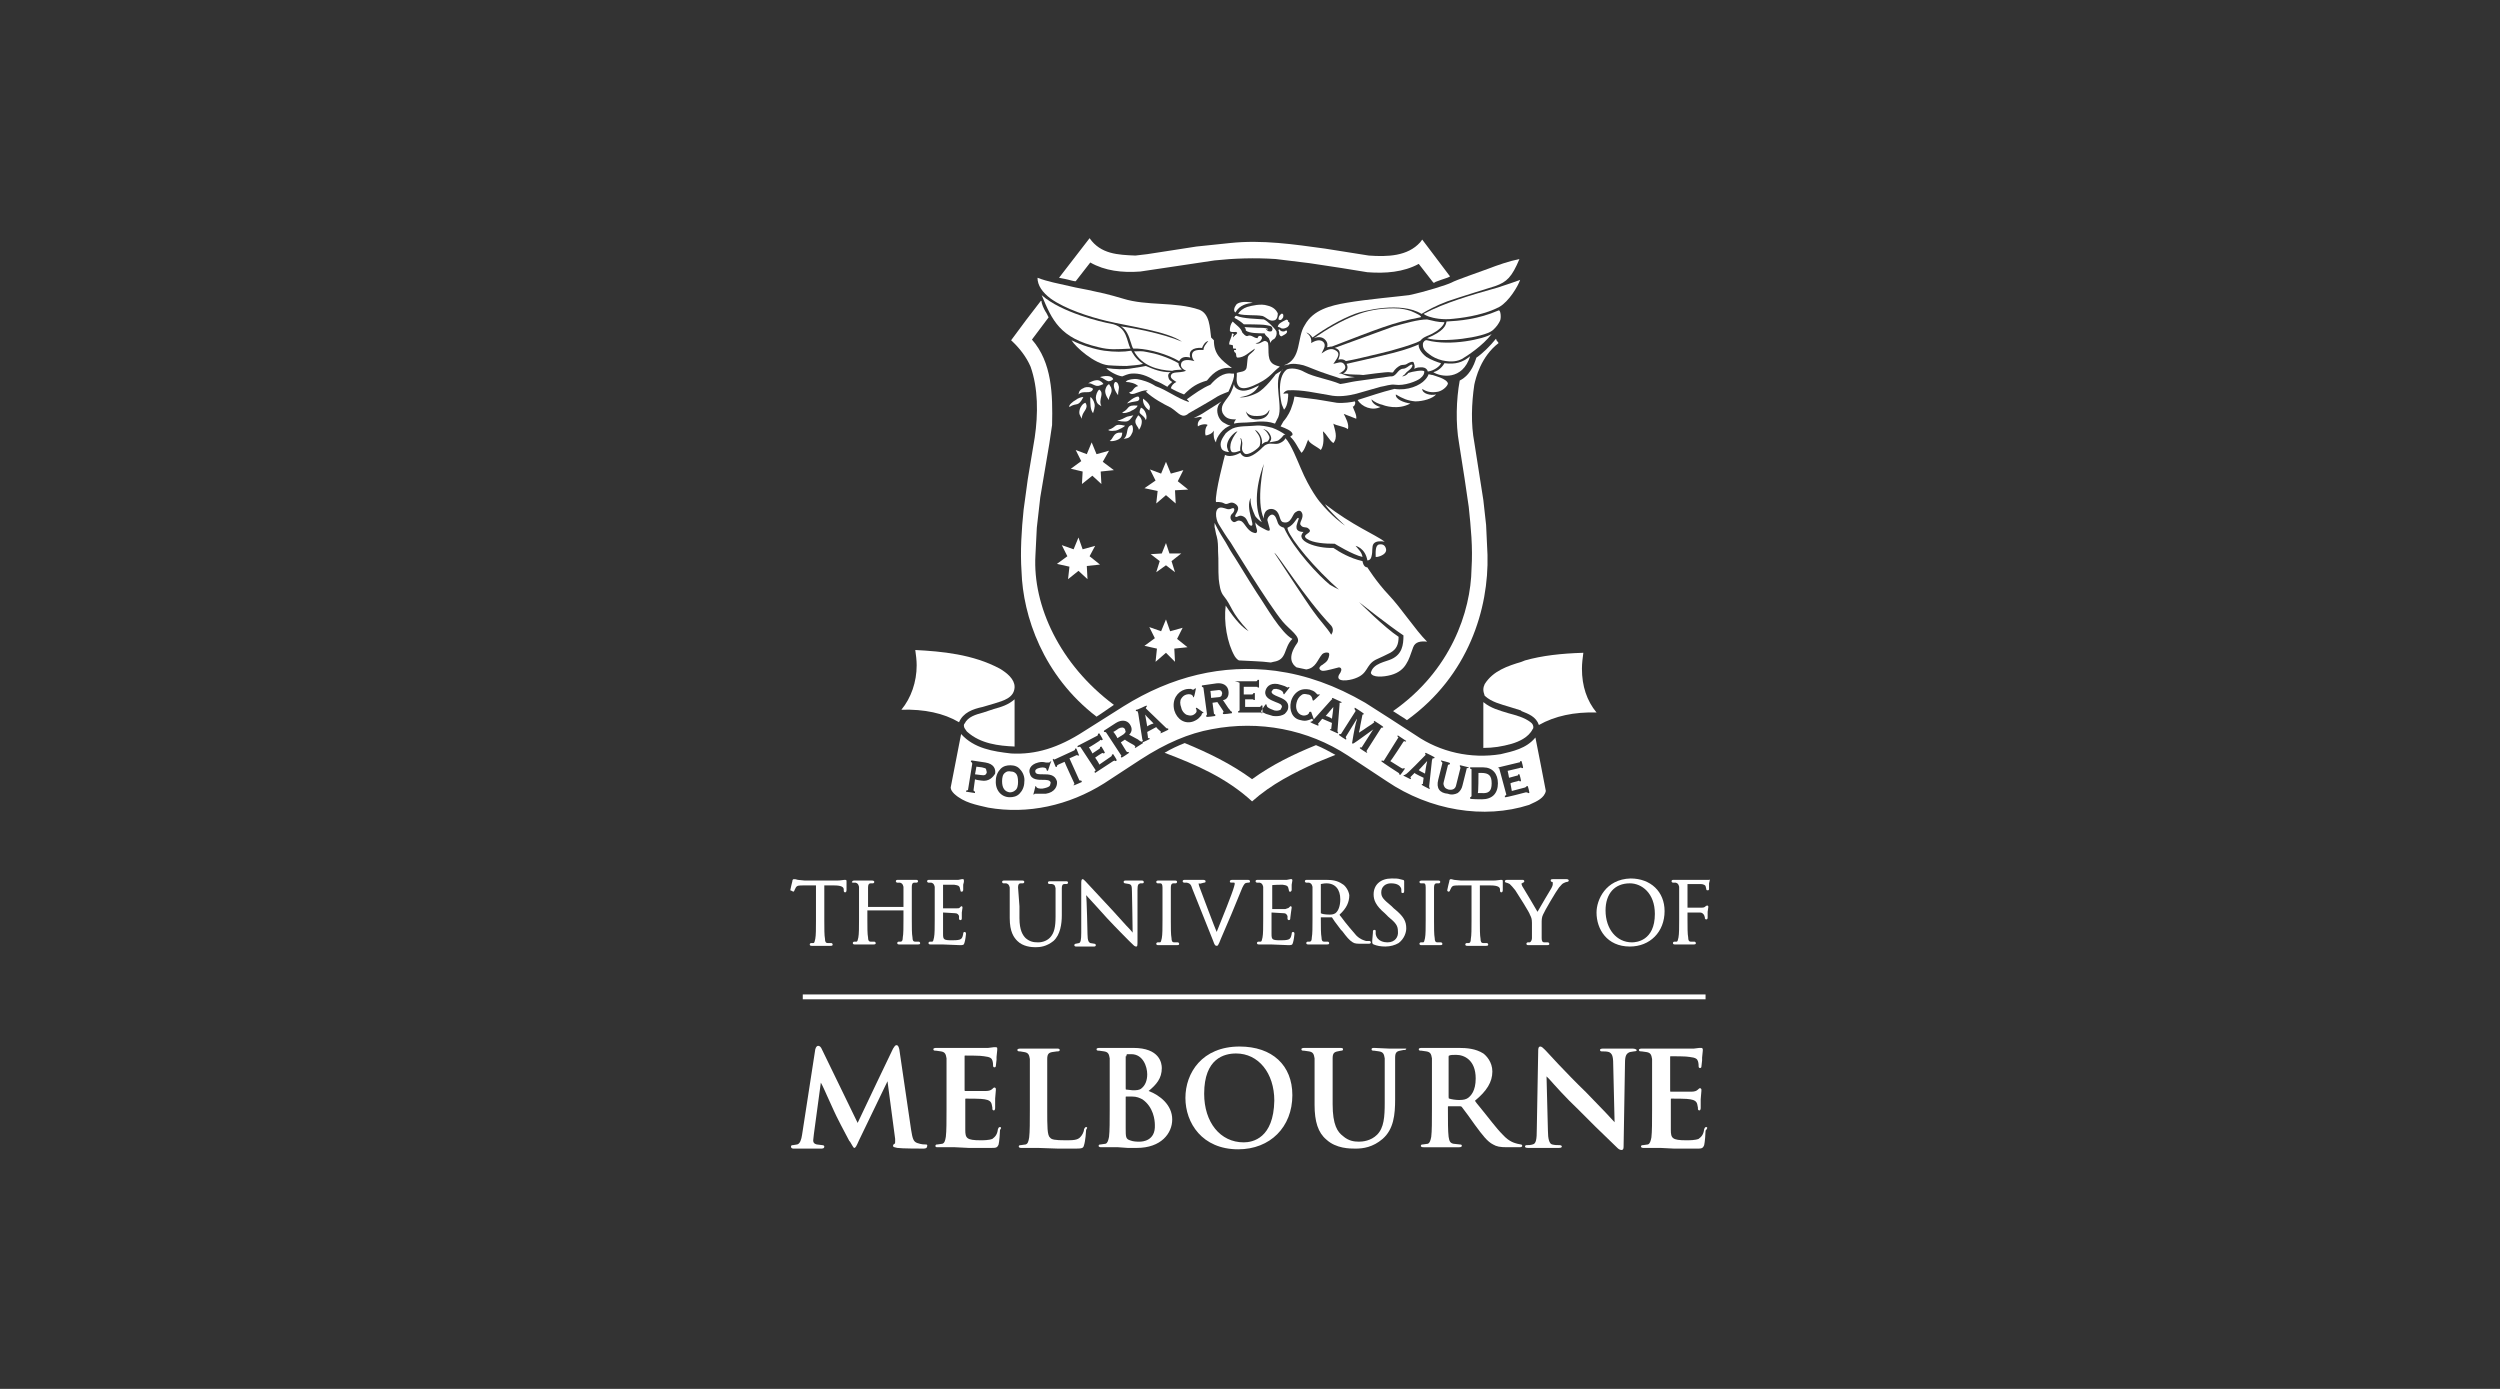 <?xml version="1.0" encoding="utf-8"?>
<!-- Generator: Adobe Illustrator 24.2.3, SVG Export Plug-In . SVG Version: 6.00 Build 0)  -->
<svg version="1.1" id="Layer_1" xmlns="http://www.w3.org/2000/svg" xmlns:xlink="http://www.w3.org/1999/xlink" x="0px" y="0px"
	 viewBox="0 0 360 200" style="enable-background:new 0 0 360 200;" xml:space="preserve">
<rect x="0" y="0" width="360" height="200" fill="#333333" stroke="none"/>
<style type="text/css">
	.st0{fill:none;}
	.st1{fill:#FFFFFF;}
</style>
<g>
	<path class="st0" d="M191.7,91.4c0.2-0.3,0.4-0.8,0-1.3c-3.9-4.1-7.7-10.3-8.2-10.5c0,0,4.7,7.2,5.6,8.4
		C189.9,89.3,191.1,90.4,191.7,91.4z"/>
	<path class="st0" d="M178,151.7c-1.7,0-4.6,0.8-4.6,5.8c0,4.1,2.4,7,5.7,7c1.3,0,4.3-0.6,4.3-6C183.4,154.5,181.2,151.7,178,151.7z
		"/>
	<path class="st0" d="M164.6,158.3L164.6,158.3c-0.4-0.3-0.8-0.4-1.5-0.4l-0.8,0c0,0-0.1,0-0.1,0.1v4.5c0,1.2,0.1,1.5,0.6,1.8
		c0.5,0.2,0.9,0.2,1.4,0.2c0.4,0,2.2-0.1,2.2-2.4C166.4,161.3,166.2,159.5,164.6,158.3z"/>
	<path class="st0" d="M191,127.3c-0.4,0-0.7,0-0.8,0.1c0,0,0,0,0,0.1v4c0,0,0,0,0,0.1c0.1,0.1,0.7,0.2,1.2,0.2c0.3,0,0.6,0,0.9-0.2
		c0.4-0.3,0.7-1,0.7-1.8C193,128.2,192.2,127.3,191,127.3z"/>
	<path class="st0" d="M189.6,107.2c-4.4-1.9-9.4-2.5-14.3-1.6c-1.6,0.3-3.1,0.7-4.7,1.3c3.4,1.4,6.7,3,9.7,5.2
		C183.2,110.1,186.3,108.6,189.6,107.2z"/>
	<path class="st0" d="M235,135.7c0.5,0,3.3-0.2,3.3-4.1c0-3-1.9-4.4-3.6-4.4c-2.1,0-3.5,1.5-3.5,3.9
		C231.2,133.8,232.8,135.7,235,135.7z"/>
	<path class="st0" d="M162.2,156.9l0.9,0.1c0.6,0,1-0.1,1.3-0.3c0.5-0.4,0.8-1.1,0.8-2c0-1.1-0.6-2.9-2.3-2.9c0,0-0.6,0-0.6,0
		c-0.1,0-0.1,0.1-0.1,0.3v4.6C162.2,156.9,162.2,156.9,162.2,156.9z"/>
	<path class="st0" d="M209.6,151.9c-0.5,0-0.8,0-1,0.1c-0.1,0-0.1,0.1-0.1,0.2v5.7c0,0.2,0,0.3,0.1,0.3c0.4,0.1,0.9,0.2,1.4,0.2
		c0.8,0,1-0.1,1.3-0.3c0.4-0.3,1.1-1.1,1.1-2.8C212.5,152.7,210.7,151.9,209.6,151.9z"/>
	<path class="st0" d="M181.1,59.9c-1.4,0.1-1.7-0.7-1.7-0.7c0.1,0.4,0.4,1.3,1.7,1.2c1.7-0.1,1.7-1.4,1.7-1.4
		C182.5,59.5,182.2,59.9,181.1,59.9z"/>
	<path class="st1" d="M114.2,128.4c0.1,0,0.2-0.1,0.2-0.2c0,0,0.2-0.4,0.2-0.4c0.2-0.3,0.4-0.3,1.2-0.3c0,0,1.3,0,1.7,0
		c0,0.2,0,5.1,0,5.1c0,1.1,0,2.1-0.1,2.6c-0.1,0.4-0.1,0.6-0.3,0.6c0,0-0.3,0-0.3,0c-0.1,0-0.2,0.1-0.2,0.2c0,0.2,0.2,0.2,0.3,0.2
		l1,0l0.2,0l0.1,0l1.4,0c0.3,0,0.3-0.1,0.3-0.2c0-0.1-0.1-0.2-0.2-0.2l-0.5,0c-0.3,0-0.4-0.2-0.4-0.6c-0.1-0.5-0.1-1.5-0.1-2.6
		c0,0,0-4.9,0-5.1c0.2,0,1.4,0,1.4,0c1.2,0,1.4,0.3,1.4,0.6l0,0.1c0,0.1,0,0.3,0.2,0.3c0,0,0.2,0,0.2-0.3l0-0.4l0-0.9
		c0-0.1,0-0.2-0.2-0.2l-0.1,0c-0.2,0-0.5,0.1-1.1,0.1h-4.6l-1-0.1c0,0-0.4-0.1-0.4-0.1l-0.2,0c-0.1,0-0.2,0.1-0.2,0.3
		c0,0-0.3,1.2-0.3,1.3C114.1,128.3,114.2,128.4,114.2,128.4z"/>
	<path class="st1" d="M122.8,127.1l0.4,0c0.3,0.1,0.4,0.2,0.5,0.6c0,0,0,2.6,0,2.6v2.1c0,1.1,0,2.1-0.1,2.6
		c-0.1,0.4-0.1,0.6-0.3,0.6c0,0-0.3,0-0.3,0c-0.1,0-0.2,0.1-0.2,0.2c0,0.2,0.2,0.2,0.3,0.2l1,0l0.2,0l0.1,0l1.4,0
		c0.3,0,0.3-0.1,0.3-0.2c0-0.1-0.1-0.2-0.2-0.2l-0.5,0c-0.3,0-0.4-0.2-0.4-0.6c-0.1-0.5-0.1-1.5-0.1-2.6v-1.3l5.2,0l0,1.3
		c0,1.1,0,2.1-0.1,2.6c0,0.4-0.1,0.6-0.3,0.6c0,0-0.3,0-0.3,0c-0.1,0-0.2,0.1-0.2,0.2c0,0.2,0.2,0.2,0.3,0.2l1,0l0.2,0l0.1,0l1.4,0
		c0.3,0,0.3-0.1,0.3-0.2c0-0.1-0.1-0.2-0.2-0.2l-0.5,0c-0.3,0-0.4-0.2-0.4-0.6c-0.1-0.5-0.1-1.5-0.1-2.6v-2.1l0-2.6
		c0-0.4,0.1-0.6,0.4-0.6l0.3,0c0.1,0,0.2-0.1,0.2-0.2c0-0.2-0.2-0.2-0.3-0.2l-1,0l-0.2,0l-0.2,0l-1.2,0c-0.1,0-0.3,0-0.3,0.2
		c0,0.1,0.1,0.2,0.2,0.2l0.4,0c0.3,0.1,0.4,0.2,0.5,0.6l0,2.6v0.3l-5.1,0l0-0.2l0-2.6c0-0.4,0.1-0.6,0.4-0.6l0.3,0
		c0.1,0,0.2-0.1,0.2-0.2c0-0.1-0.1-0.2-0.3-0.2l-1,0l-0.2,0l-0.2,0l-1.2,0c-0.2,0-0.3,0.1-0.3,0.2
		C122.6,127,122.7,127.1,122.8,127.1z"/>
	<path class="st1" d="M137.4,127.4c0.7,0.1,0.7,0.2,0.8,0.4c0,0,0.1,0.4,0.1,0.4c0,0.2,0.1,0.2,0.2,0.2c0.1,0,0.1,0,0.2-0.2
		c0,0,0-0.6,0-0.6l0-0.2c0,0,0.1-0.4,0.1-0.4l0-0.2c0-0.2-0.1-0.2-0.1-0.2l-0.1,0l-0.1,0l-0.5,0.1c0,0-2.8,0-2.8,0l-0.2,0l-1.2,0
		c-0.1,0-0.3,0-0.3,0.2c0,0.1,0.1,0.2,0.2,0.2l0.4,0c0.3,0.1,0.4,0.2,0.5,0.6l0,2.6v2.1c0,1.1,0,2.1-0.1,2.6
		c-0.1,0.4-0.1,0.6-0.3,0.6c0,0-0.3,0-0.3,0c-0.1,0-0.2,0.1-0.2,0.2c0,0.2,0.2,0.2,0.3,0.2l1,0l0.2,0l0.5,0l2.5,0.1
		c0.5,0,0.6,0,0.7-0.4c0.1-0.3,0.2-1.1,0.2-1.2c0-0.1,0-0.3-0.2-0.3c-0.2,0-0.2,0.2-0.2,0.3c-0.1,0.5-0.2,0.7-0.5,0.8
		c-0.3,0.1-0.8,0.1-1.1,0.1c-1.2,0-1.3-0.1-1.3-0.9l0-1.5l0-0.5v-1.1c0,0,1.7,0.1,1.7,0.1c0.4,0,0.5,0.2,0.6,0.4c0,0,0,0.4,0,0.4
		c0,0.1,0.1,0.2,0.2,0.2c0.2,0,0.2-0.2,0.2-0.3l0-0.8l0.1-0.7c0-0.2-0.1-0.2-0.2-0.2l-0.2,0.2c-0.1,0.1-0.2,0.1-0.5,0.1l-1.9,0
		l0-3.4C136,127.4,137.3,127.4,137.4,127.4z"/>
	<path class="st1" d="M146.6,127.8c0-0.4,0.1-0.6,0.4-0.6c0,0,0.3,0,0.3,0c0.1,0,0.2-0.1,0.2-0.2c0-0.2-0.2-0.2-0.3-0.2l-0.9,0
		l-0.3,0l-0.3,0l-1.1,0c-0.1,0-0.3,0-0.3,0.2c0,0.1,0.1,0.2,0.2,0.2l0.4,0c0.3,0.1,0.4,0.2,0.5,0.6l0,2.6v1.8c0,2,0.6,2.8,1.1,3.3
		c0.8,0.8,2,0.9,2.6,0.9c0.7,0,1.6-0.1,2.6-0.9c1-0.9,1.2-2.5,1.2-3.7v-1.3l0-2.6c0-0.4,0.1-0.6,0.4-0.6c0,0,0.3,0,0.3,0
		c0.1,0,0.2-0.1,0.2-0.2c0-0.2-0.2-0.2-0.3-0.2l-0.8,0l-0.2,0l-0.2,0l-1.1,0c-0.1,0-0.3,0-0.3,0.2c0,0.1,0.1,0.2,0.2,0.2l0.4,0
		c0.4,0.1,0.4,0.2,0.5,0.6c0,0,0,2.6,0,2.6v1.5c0,1.5-0.2,2.3-0.7,2.9c-0.4,0.5-1.1,0.8-1.8,0.8c-0.7,0-1.2-0.1-1.8-0.6
		c-0.4-0.4-0.9-1.1-0.9-2.9v-1.7L146.6,127.8z"/>
	<path class="st1" d="M160.3,131.2l-4-4.3c-0.2-0.2-0.3-0.3-0.4-0.3c-0.2,0-0.2,0.3-0.2,0.7l0,7c0,1.1-0.1,1.4-0.3,1.5
		c0,0-0.5,0.1-0.5,0.1c-0.1,0-0.2,0.1-0.2,0.2c0,0.2,0.2,0.2,0.3,0.2l1,0l0.2,0l0.2,0l1.1,0c0.1,0,0.3,0,0.3-0.2
		c0-0.1-0.1-0.2-0.2-0.2l-0.6-0.1c-0.2-0.1-0.4-0.3-0.4-1.3c0,0-0.1-5.1-0.2-5.6c0.3,0.3,3,3.3,3,3.3c1.3,1.4,3.1,3.2,3.2,3.3
		c0.7,0.7,0.8,0.8,1,0.8c0.2,0,0.2-0.1,0.2-1c0,0,0-7.1,0-7.1c0-0.8,0.1-0.9,0.4-1c0,0,0.3,0,0.3,0c0.2,0,0.2-0.1,0.2-0.2
		c0-0.2-0.2-0.2-0.3-0.2l-0.8,0l-0.2,0l-0.3,0l-1,0c-0.1,0-0.3,0-0.3,0.2c0,0.1,0.1,0.2,0.2,0.2l0.6,0.1c0.3,0.1,0.4,0.2,0.4,1.1
		c0,0,0.1,4.8,0.1,5.9c-0.2-0.3-0.9-1-0.9-1L160.3,131.2z"/>
	<path class="st1" d="M168.6,127.8c0-0.4,0.1-0.6,0.4-0.6c0,0,0.3,0,0.3,0c0.1,0,0.2-0.1,0.2-0.2c0-0.2-0.2-0.2-0.3-0.2l-1,0l-0.2,0
		l-0.2,0l-1,0c-0.1,0-0.3,0-0.3,0.2c0,0.1,0.1,0.2,0.2,0.2l0.4,0c0.2,0,0.3,0.2,0.3,0.6c0,0,0,2.6,0,2.6v2.1c0,1.1,0,2.1-0.1,2.6
		c-0.1,0.4-0.1,0.6-0.3,0.6c0,0-0.3,0-0.3,0c-0.1,0-0.2,0.1-0.2,0.2c0,0.2,0.2,0.2,0.3,0.2l1,0l0.2,0l0.1,0l1.4,0
		c0.3,0,0.3-0.1,0.3-0.2c0-0.1-0.1-0.2-0.2-0.2l-0.5,0c-0.3,0-0.4-0.2-0.4-0.6c-0.1-0.5-0.1-1.5-0.1-2.6v-2.1L168.6,127.8z"/>
	<path class="st1" d="M173,127.2l0.4-0.1c0.2,0,0.2-0.1,0.2-0.2c0-0.2-0.3-0.2-0.4-0.2l-0.9,0l-0.2,0l-0.3,0l-1.1,0
		c-0.2,0-0.4,0-0.4,0.2c0,0.1,0.1,0.2,0.2,0.2l0.4,0c0.4,0.1,0.6,0.2,0.8,0.9l3,7.5c0.2,0.6,0.3,0.7,0.5,0.7c0.2,0,0.2-0.1,0.4-0.5
		l0.2-0.5l1.5-3.5l0.7-1.7l0.7-1.7c0.3-0.8,0.5-1,0.6-1.1c0.2-0.1,0.5-0.1,0.5-0.1c0.2,0,0.2-0.1,0.2-0.2c0-0.1-0.1-0.2-0.3-0.2
		l-0.8,0l-0.2,0l-0.3,0l-0.9,0c-0.1,0-0.4,0-0.4,0.2c0,0.1,0,0.2,0.2,0.2l0.4,0c0.1,0,0.1,0.1,0.1,0.2l-0.1,0.4
		c-0.2,0.8-1.8,4.8-2.5,6.5c-0.2-0.4-2.3-6-2.3-6c-0.2-0.5-0.3-0.8-0.3-1C172.9,127.3,172.9,127.2,173,127.2z"/>
	<path class="st1" d="M184.7,127.4c0.7,0.1,0.7,0.2,0.8,0.4c0,0,0.1,0.4,0.1,0.4c0,0.2,0.1,0.2,0.2,0.2c0.1,0,0.1,0,0.2-0.2
		c0,0,0-0.6,0-0.6l0-0.2l0.1-0.6c0-0.2-0.1-0.2-0.1-0.2l-0.1,0l-0.1,0l-0.5,0.1c0,0-2.8,0-2.8,0l-0.2,0l-1.2,0c-0.1,0-0.3,0-0.3,0.2
		c0,0.1,0.1,0.2,0.2,0.2l0.4,0c0.3,0.1,0.4,0.2,0.5,0.6c0,0,0,2.6,0,2.6v2.1c0,1.1,0,2.1-0.1,2.6c-0.1,0.4-0.1,0.6-0.3,0.6
		c0,0-0.3,0-0.3,0c-0.1,0-0.2,0.1-0.2,0.2c0,0.2,0.2,0.2,0.3,0.2l1,0l0.2,0l0.5,0l2.5,0.1c0.5,0,0.6,0,0.7-0.4
		c0.1-0.3,0.2-1.1,0.2-1.2c0-0.1,0-0.3-0.2-0.3c-0.2,0-0.2,0.2-0.2,0.3c-0.1,0.5-0.2,0.7-0.5,0.8c-0.3,0.1-0.8,0.1-1.1,0.1
		c-1.2,0-1.3-0.1-1.3-0.9l0-1.5l0-0.5v-1.1c0,0,1.7,0.1,1.7,0.1c0.5,0,0.5,0.3,0.6,0.4l0,0.4c0,0.1,0.1,0.2,0.2,0.2
		c0.2,0,0.2-0.2,0.2-0.3l0.1-0.8c0,0,0.1-0.7,0.1-0.7c0-0.2-0.1-0.2-0.2-0.2l-0.2,0.2c-0.1,0.1-0.3,0.1-0.5,0.2l-1.9,0l0-3.4
		C183,127.4,184.7,127.4,184.7,127.4z"/>
	<path class="st1" d="M193.3,127.3c-0.7-0.5-1.5-0.6-2.3-0.6l-1,0l-0.4,0l-0.2,0l-1.2,0c-0.1,0-0.3,0-0.3,0.2c0,0.1,0.1,0.2,0.2,0.2
		l0.4,0c0.3,0.1,0.4,0.2,0.5,0.6l0,2.6v2.1c0,1.1,0,2.1-0.1,2.6c0,0.4-0.1,0.6-0.3,0.6c0,0-0.3,0-0.3,0c-0.1,0-0.2,0.1-0.2,0.2
		c0,0.2,0.2,0.2,0.3,0.2l1.1,0c0,0,0.2,0,0.2,0l1.4,0c0.3,0,0.3-0.1,0.3-0.2c0-0.1-0.1-0.2-0.2-0.2l-0.5,0c-0.3,0-0.4-0.2-0.4-0.6
		c-0.1-0.5-0.1-1.5-0.1-2.6v-0.3c0,0,1.5,0,1.5,0c0,0,0.1,0,0.1,0c0,0,0.4,0.6,0.4,0.6l0.9,1.2l0.2,0.2c0.6,0.8,1,1.3,1.5,1.6
		c0.3,0.2,0.7,0.2,1.3,0.2h0.9c0.2,0,0.4,0,0.4-0.2c0-0.1-0.1-0.2-0.2-0.2l-0.5,0c-0.3-0.1-0.8-0.2-1.4-0.8
		c-0.6-0.7-1.4-1.6-2.2-2.7c0,0-0.2-0.2-0.2-0.3c1-0.9,1.4-1.8,1.4-2.8C194.2,128.2,193.7,127.5,193.3,127.3z M192.3,131.5
		c-0.3,0.2-0.6,0.2-0.9,0.2c-0.6,0-1.1-0.1-1.2-0.2c0,0,0,0,0-0.1v-4c0,0,0,0,0-0.1c0.1,0,0.4-0.1,0.8-0.1c1.3,0,2,0.9,2,2.3
		C193,130.5,192.7,131.2,192.3,131.5z"/>
	<path class="st1" d="M199.8,135.7c-0.4,0-1.5-0.1-1.7-1.2l0-0.4c0-0.1,0-0.2-0.2-0.2c-0.2,0-0.2,0.2-0.2,0.3c0,0,0,0.1,0,0.1
		l-0.1,1.2c0,0.3,0,0.4,0.2,0.5h0c0.5,0.2,1,0.3,1.7,0.3c0.7,0,1.4-0.2,1.9-0.5c0.8-0.6,1.1-1.5,1.1-2.1c0-1-0.3-1.7-1.8-2.9
		l-0.3-0.3c-1.2-1-1.5-1.3-1.5-2c0-0.8,0.6-1.3,1.4-1.3c1,0,1.3,0.4,1.4,0.6c0.1,0.1,0.1,0.4,0.1,0.6c0,0.1,0,0.2,0.2,0.2
		c0.2,0,0.2-0.2,0.2-0.4l0-1.2l0-0.1c0-0.2-0.2-0.2-0.2-0.2l-0.4-0.1c-0.3-0.1-0.7-0.1-1.2-0.1c-1.6,0-2.6,0.9-2.6,2.3
		c0,0.8,0.3,1.6,1.6,2.7l0.5,0.5c1.1,0.9,1.4,1.3,1.4,2.1C201.4,134.9,200.9,135.7,199.8,135.7z"/>
	<path class="st1" d="M206.5,127.8c0-0.4,0.1-0.6,0.4-0.6c0,0,0.3,0,0.3,0c0.1,0,0.2-0.1,0.2-0.2c0-0.2-0.2-0.2-0.3-0.2l-1,0l-0.2,0
		l-0.2,0l-1,0c-0.2,0-0.3,0.1-0.3,0.2c0,0.1,0.1,0.2,0.2,0.2l0.4,0c0.2,0,0.3,0.1,0.3,0.6l0,2.6v2.1c0,1.1,0,2.1-0.1,2.6
		c-0.1,0.4-0.1,0.6-0.3,0.6c0,0-0.3,0-0.3,0c-0.1,0-0.2,0.1-0.2,0.2c0,0.2,0.2,0.2,0.3,0.2l1,0l0.2,0l0.1,0l1.4,0
		c0.3,0,0.3-0.1,0.3-0.2c0-0.1-0.1-0.2-0.2-0.2l-0.5,0c-0.3,0-0.4-0.2-0.4-0.6c-0.1-0.5-0.1-1.5-0.1-2.6v-2.1L206.5,127.8z"/>
	<path class="st1" d="M214.6,127.5c1.2,0,1.4,0.3,1.4,0.6c0,0,0,0.1,0,0.1c0,0.1,0,0.3,0.2,0.3c0,0,0.2,0,0.2-0.3l0-0.4l0-0.9
		c0-0.1,0-0.2-0.2-0.2l-0.1,0c-0.2,0-0.5,0.1-1.1,0.1h-4.6l-1-0.1c0,0-0.4-0.1-0.4-0.1l-0.1,0c-0.1,0-0.2,0.1-0.2,0.3
		c0,0-0.3,1.2-0.3,1.3c0,0.1,0.1,0.2,0.2,0.2c0.1,0,0.2-0.1,0.2-0.2l0.2-0.4c0.2-0.3,0.4-0.3,1.2-0.3c0,0,1.3,0,1.7,0
		c0,0.2,0,5.1,0,5.1c0,1.1,0,2.1-0.1,2.6c0,0.4-0.1,0.6-0.3,0.6c0,0-0.3,0-0.3,0c-0.1,0-0.2,0.1-0.2,0.2c0,0.2,0.2,0.2,0.3,0.2l1,0
		l0.2,0l0.1,0l1.4,0c0.3,0,0.3-0.1,0.3-0.2c0-0.1-0.1-0.2-0.2-0.2l-0.5,0c-0.3,0-0.4-0.2-0.4-0.6c-0.1-0.5-0.1-1.5-0.1-2.6
		c0,0,0-4.9,0-5.1C213.3,127.5,214.6,127.5,214.6,127.5z"/>
	<path class="st1" d="M219.3,127.1c0.1,0,0.2-0.1,0.2-0.2c0-0.1-0.1-0.2-0.2-0.2l-0.9,0l-0.2,0l-0.3,0l-0.9,0
		c-0.2,0-0.3,0.1-0.3,0.2c0,0.1,0.1,0.2,0.2,0.2c0.1,0,0.3,0.1,0.5,0.2c0.2,0.2,0.5,0.5,0.8,0.9c0.4,0.6,2.1,3.3,2.1,3.5
		c0.2,0.4,0.3,0.6,0.3,1.2v1l0,1.2c0,0.2-0.1,0.5-0.3,0.6c0,0-0.3,0-0.3,0c-0.1,0-0.2,0.1-0.2,0.2c0,0.2,0.2,0.2,0.3,0.2l1,0l0.2,0
		l0.1,0l1.4,0c0.3,0,0.3-0.1,0.3-0.2c0-0.1-0.1-0.2-0.2-0.2l-0.5,0c-0.3,0-0.4-0.2-0.4-0.6l0-1.2v-1c0-0.4,0-0.8,0.2-1.2
		c0.2-0.5,1.9-3.4,2.3-3.9c0.3-0.3,0.4-0.5,0.6-0.6c0.2-0.1,0.4-0.2,0.5-0.2c0.2,0,0.3-0.1,0.3-0.2c0-0.1-0.1-0.2-0.3-0.2l-0.9,0
		l-0.3,0l-0.2,0l-0.6,0c-0.3,0-0.3,0.1-0.3,0.2c0,0.1,0.1,0.2,0.2,0.2c0.1,0,0.1,0,0.1,0.3c0,0.2-0.1,0.4-0.2,0.6
		c-0.2,0.3-1.6,2.7-2,3.4c-0.4-0.7-2-3.4-2.2-3.7c-0.1-0.2-0.1-0.3-0.1-0.4C219.2,127.2,219.2,127.2,219.3,127.1
		C219.3,127.1,219.3,127.1,219.3,127.1z"/>
	<path class="st1" d="M229.9,131.4c0,2.4,1.5,4.9,4.8,4.9c2.9,0,5-2.1,5-5.1c0-2.8-2-4.7-4.9-4.7
		C231.2,126.6,229.9,129.6,229.9,131.4z M234.7,127.2c1.7,0,3.6,1.4,3.6,4.4c0,3.9-2.7,4.1-3.3,4.1c-2.2,0-3.8-1.9-3.8-4.6
		C231.2,128.7,232.5,127.2,234.7,127.2z"/>
	<path class="st1" d="M246.1,126.7l-0.1,0l-0.1,0l-0.4,0l-0.1,0c0,0-3,0-3,0l-0.2,0l-1.2,0c-0.1,0-0.3,0-0.3,0.2
		c0,0.1,0.1,0.2,0.2,0.2l0.4,0c0.3,0.1,0.4,0.2,0.5,0.6c0,0,0,2.6,0,2.6v2.1c0,1.1,0,2.1-0.1,2.6c-0.1,0.4-0.1,0.6-0.3,0.6
		c0,0-0.3,0-0.3,0c-0.1,0-0.2,0.1-0.2,0.2c0,0.2,0.2,0.2,0.3,0.2l1,0l0.2,0l0.1,0l1.4,0c0.3,0,0.3-0.1,0.3-0.2
		c0-0.1-0.1-0.2-0.2-0.2l-0.5,0c-0.3,0-0.4-0.2-0.4-0.6c-0.1-0.5-0.1-1.5-0.1-2.6v-1c0.5,0,1.6,0,1.8,0c0.3,0,0.5,0.2,0.6,0.4
		l0.1,0.3l0,0.1c0,0.1,0.1,0.2,0.2,0.2c0.2,0,0.2-0.2,0.2-0.3l0-0.8c0,0,0.1-0.7,0.1-0.7c0-0.2-0.1-0.2-0.2-0.2
		c-0.1,0-0.1,0.1-0.2,0.1c-0.1,0.1-0.2,0.2-0.5,0.2l-0.5,0l-1.6,0l0-3.4c0,0,1.9,0,1.9,0c0.4,0,0.7,0.2,0.7,0.3c0,0,0.1,0.4,0.1,0.4
		c0,0.2,0.1,0.2,0.2,0.2c0.1,0,0.2,0,0.2-0.2c0,0,0-0.6,0-0.6l0-0.2c0,0,0.1-0.4,0.1-0.4l0-0.2C246.3,126.7,246.2,126.7,246.1,126.7
		z"/>
	<rect x="115.6" y="143.2" class="st1" width="130" height="0.7"/>
	<path class="st1" d="M133.3,164.8c-0.3,0-0.6,0-1.2-0.2c-0.6-0.2-0.7-0.7-0.9-1.9l-1.7-11.6c-0.1-0.4-0.2-0.6-0.4-0.6
		c-0.2,0-0.3,0.2-0.5,0.5c0,0-4.7,9.8-5.1,10.7c-0.1-0.2-5.1-10.5-5.1-10.5c-0.2-0.5-0.4-0.6-0.6-0.6c-0.1,0-0.3,0.1-0.4,0.5
		l-1.9,12.3c-0.1,0.7-0.3,1.3-0.7,1.4c0,0-0.6,0.1-0.6,0.1c-0.1,0-0.3,0-0.3,0.2c0,0.3,0.3,0.3,0.4,0.3l1.2,0l0.7,0l0.6,0l1.4,0
		c0.2,0,0.5,0,0.5-0.3c0-0.1-0.1-0.2-0.3-0.2l-0.8-0.1c-0.4-0.1-0.5-0.3-0.5-0.6l0.1-0.9c0,0,0.9-6.6,1-7.4c0.2,0.3,0.9,1.9,0.9,1.9
		l1,2.2c0.2,0.5,1.7,3.4,2.2,4.3l0.1,0.1c0.3,0.5,0.5,0.9,0.6,0.9c0.2,0,0.3-0.2,0.7-1.1c0,0,4.1-8.5,4.1-8.5c0,0.1,1.1,8.3,1.1,8.3
		c0,0.2,0,0.3,0,0.4c0,0.2,0,0.3-0.1,0.3c-0.1,0.1-0.2,0.1-0.2,0.3c0,0.2,0.2,0.2,0.6,0.3c0.7,0.1,3.3,0.1,3.8,0.1
		c0.3,0,0.5-0.1,0.5-0.3C133.6,164.8,133.4,164.8,133.3,164.8z"/>
	<path class="st1" d="M144,162.3c-0.2,0-0.2,0.1-0.3,0.3c-0.1,0.8-0.4,1.1-0.8,1.4c-0.5,0.2-1.3,0.2-1.7,0.2c-2,0-2.2-0.3-2.2-1.5
		l0-2.1l0-0.8v-1.5c0-0.1,0-0.1,0.1-0.1c0.4,0,2.3,0,2.7,0.1c0.6,0.1,0.9,0.3,1,0.7l0.1,0.5l0,0.2c0,0.1,0.1,0.2,0.2,0.2
		c0.2,0,0.2-0.3,0.2-0.4l0-0.6l0-0.7l0.1-1.2l0-0.2c0-0.1-0.1-0.2-0.2-0.2c-0.1,0-0.2,0.1-0.3,0.2c-0.2,0.2-0.5,0.3-0.9,0.3
		c-0.3,0-1.3,0-3,0c-0.1,0-0.1,0-0.1-0.2v-4.8c0-0.1,0-0.1,0.1-0.1c0.4,0,2.3,0,2.7,0.1c0.9,0.1,1.1,0.3,1.2,0.6
		c0.1,0.3,0.1,0.6,0.1,0.7c0,0.1,0,0.3,0.2,0.3c0.2,0,0.2-0.2,0.2-0.2c0,0,0.1-0.9,0.1-0.9l0-0.4c0,0,0.1-1,0.1-1l0-0.2
		c0-0.1,0-0.2-0.2-0.2l-0.2,0l-0.1,0l-0.8,0.1c-0.3,0-3.4,0-4.7,0l-1,0l-0.2,0c0,0-1.5,0-1.5,0c-0.2,0-0.5,0-0.5,0.2
		c0,0.2,0.2,0.2,0.4,0.2l0.7,0.1c0.6,0.1,0.7,0.4,0.8,1c0,0.6,0,1.1,0,4v3.3c0,1.7,0,3.2-0.1,4c-0.1,0.6-0.2,0.9-0.5,1l-0.7,0.1
		c-0.1,0-0.3,0-0.3,0.2c0,0.2,0.1,0.2,0.4,0.2l1.3,0c0,0,1.1,0,1.1,0l2,0.1l0.5,0l2.7,0c0.7,0,0.9,0,1.1-0.5
		c0.1-0.4,0.2-1.7,0.2-2.1C144.2,162.5,144.2,162.3,144,162.3z"/>
	<path class="st1" d="M156.4,162.3c-0.2,0-0.2,0.2-0.3,0.3c0,0.4-0.3,0.9-0.5,1.1c-0.4,0.5-1.1,0.5-2.2,0.5c-1.5,0-2-0.1-2.2-0.4
		c-0.4-0.3-0.4-1.6-0.4-4v-3.3c0-2.9,0-3.4,0-4c0-0.7,0.2-0.9,0.7-1c0,0,0.7-0.1,0.7-0.1c0.2,0,0.4,0,0.4-0.2c0-0.2-0.2-0.2-0.4-0.2
		l-1.6,0l-1,0l-1,0l-1.6,0c-0.2,0-0.5,0-0.5,0.2c0,0.2,0.2,0.2,0.4,0.2l0.6,0.1c0.6,0.1,0.7,0.4,0.8,1c0,0.6,0,1.1,0,4v3.3
		c0,1.7,0,3.2-0.1,4c-0.1,0.6-0.2,0.9-0.5,1c0,0-0.7,0.1-0.7,0.1c-0.1,0-0.3,0-0.3,0.2c0,0.2,0.3,0.2,0.4,0.2l1.3,0c0,0,1.1,0,1.1,0
		l2.9,0.1l2.5,0c1,0,1.1-0.1,1.2-0.5c0.2-0.6,0.3-2,0.3-2.2C156.6,162.4,156.6,162.3,156.4,162.3z"/>
	<path class="st1" d="M165.4,157.1c1.1-0.9,1.9-1.8,1.9-3.3c0-0.7-0.3-2.9-4.1-2.9l-0.9,0l-1.4,0l-0.7,0l-1.8,0
		c-0.2,0-0.5,0-0.5,0.2c0,0.2,0.2,0.2,0.4,0.2l0.7,0.1c0.6,0.1,0.7,0.4,0.8,1c0,0.6,0,1.1,0,4v3.3c0,1.7,0,3.2-0.1,4
		c-0.1,0.5-0.2,0.9-0.5,1c0,0-0.7,0.1-0.7,0.1c-0.1,0-0.3,0-0.3,0.2c0,0.2,0.3,0.2,0.4,0.2l1.3,0c0,0,1.1,0,1.1,0l1.4,0.1
		c0,0,0.7,0,0.7,0l0.6,0c3.5,0,5.1-2.1,5.1-4.1C168.8,159.1,167,157.7,165.4,157.1z M162.2,152.1c0-0.2,0-0.2,0.1-0.3
		c0,0,0.6,0,0.6,0c1.7,0,2.3,1.8,2.3,2.9c0,0.9-0.3,1.6-0.8,2c-0.3,0.3-0.8,0.3-1.3,0.3l-0.9-0.1c-0.1,0-0.1,0-0.1-0.2V152.1z
		 M164.1,164.4c-0.4,0-0.9,0-1.4-0.2c-0.6-0.2-0.6-0.5-0.6-1.8V158c0-0.1,0-0.1,0.1-0.1l0.8,0c0.7,0,1.1,0.2,1.5,0.4l0,0
		c1.6,1.1,1.8,3,1.8,3.7C166.4,164.3,164.5,164.4,164.1,164.4z"/>
	<path class="st1" d="M178.5,150.7c-5.4,0-7.8,3.8-7.8,7.4c0,3.6,2.4,7.4,7.6,7.4c4.6,0,7.8-3.2,7.8-7.8
		C186.1,153.4,183.2,150.7,178.5,150.7z M179.1,164.5c-3.4,0-5.7-2.9-5.7-7c0-5.1,2.9-5.8,4.6-5.8c3.2,0,5.5,2.8,5.5,6.8
		C183.4,163.9,180.4,164.5,179.1,164.5z"/>
	<path class="st1" d="M202.2,151l-1.6,0l-0.5,0c-0.1,0-2.2-0.1-2.2-0.1c-0.2,0-0.4,0-0.4,0.2c0,0.2,0.2,0.2,0.4,0.2l0.7,0.1
		c0.6,0.1,0.7,0.4,0.8,1c0,0.6,0,1.1,0,4v2.4c0,2-0.1,3.6-1.1,4.6c-0.9,0.9-2.1,1-2.6,1c-0.7,0-1.5-0.1-2.3-0.8
		c-0.8-0.6-1.5-1.6-1.5-4.6v-2.6c0-2.9,0-3.4,0-4c0-0.7,0.2-0.9,0.7-1l0.5-0.1c0.1,0,0.3,0,0.3-0.2c0-0.2-0.2-0.2-0.5-0.2l-1.4,0
		l-0.9,0l-1,0l-1.7,0c-0.2,0-0.5,0-0.5,0.2c0,0.2,0.2,0.2,0.4,0.2l0.7,0.1c0.6,0.1,0.7,0.4,0.8,1c0,0.6,0,1.1,0,4v2.7
		c0,2.4,0.5,4,1.7,5c1.4,1.3,3.4,1.3,4.2,1.3c1.1,0,2.5-0.2,3.9-1.4c1.6-1.4,1.8-3.5,1.8-5.7v-2c0-2.9,0-3.4,0-4
		c0-0.7,0.2-0.9,0.7-1c0,0,0.5-0.1,0.5-0.1c0.2,0,0.4,0,0.4-0.2C202.6,151,202.4,151,202.2,151z"/>
	<path class="st1" d="M219,164.8l-0.5-0.1c-0.3-0.1-1.1-0.2-2.1-1.3c-1-1-2-2.4-3.4-4.1c0,0-0.6-0.7-0.6-0.8
		c1.7-1.4,2.5-2.7,2.5-4.2c0-1.4-0.9-2.3-1.3-2.6c-1.1-0.7-2.4-0.8-3.5-0.8l-1.3,0l-1.4,0l-0.8,0l-1.8,0c-0.2,0-0.5,0-0.5,0.2
		c0,0.2,0.2,0.2,0.4,0.2l0.7,0.1c0.6,0.1,0.7,0.4,0.8,1c0,0.6,0,1.1,0,4v3.3c0,1.7,0,3.2-0.1,4c-0.1,0.5-0.2,0.9-0.5,1l-0.7,0.1
		c-0.1,0-0.3,0-0.3,0.2c0,0.2,0.3,0.2,0.4,0.2l1.5,0l0.8,0l0.6,0l2.2,0c0.1,0,0.4,0,0.4-0.2c0-0.1,0-0.2-0.3-0.2l-0.9-0.1
		c-0.5-0.1-0.6-0.4-0.7-1c-0.1-0.8-0.1-2.3-0.1-4v-0.3c0-0.1,0-0.1,0.1-0.1l1.6,0c0.1,0,0.2,0,0.3,0.1c0,0,0.9,1.2,0.9,1.2l1,1.4
		c1.1,1.5,1.8,2.4,2.6,2.8c0.5,0.3,1,0.4,2,0.4h1.8c0.1,0,0.4,0,0.4-0.2C219.2,165,219.2,164.8,219,164.8z M211.4,158.1
		c-0.3,0.2-0.6,0.3-1.3,0.3c-0.5,0-1.1-0.1-1.4-0.2c-0.1,0-0.1-0.1-0.1-0.3v-5.7c0-0.1,0-0.2,0.1-0.2c0.2-0.1,0.5-0.1,1-0.1
		c1.1,0,2.8,0.7,2.8,3.4C212.5,157.1,211.8,157.8,211.4,158.1z"/>
	<path class="st1" d="M235,151l-1.5,0l-0.3,0l-0.7,0l-1.6,0c-0.2,0-0.5,0-0.5,0.2c0,0.2,0.2,0.2,0.3,0.2c0.3,0,0.7,0,1,0.1
		c0.4,0.2,0.6,0.5,0.6,1.7c0,0,0.2,7.9,0.2,8.4c0,0,0,0,0,0h0c0,0-1.3-1.4-1.3-1.4l-2.8-2.9c-2.9-2.8-5.8-6-5.8-6l-0.2-0.2
		c-0.2-0.2-0.4-0.4-0.6-0.4c-0.3,0-0.3,0.4-0.3,0.7l-0.2,11.1c0,1.6-0.1,2.2-0.6,2.3c-0.3,0.1-0.6,0.1-0.8,0.1c-0.1,0-0.3,0-0.3,0.2
		c0,0.2,0.3,0.2,0.5,0.2l1.7,0l0.3,0l0.5,0l1.8,0c0.2,0,0.5,0,0.5-0.2c0-0.2-0.3-0.2-0.4-0.2c-0.3,0-0.6,0-1-0.1
		c-0.4-0.1-0.6-0.8-0.6-2c0,0-0.2-7.6-0.2-7.8c0.1,0.1,0.4,0.4,0.4,0.4c0.8,0.9,2.4,2.7,4.1,4.3l2.5,2.5l3.1,3
		c0.2,0.2,0.4,0.4,0.7,0.4c0.3,0,0.3-0.3,0.3-0.6l0.2-11.9c0-1.1,0.2-1.4,0.7-1.6c0,0,0.6-0.1,0.6-0.1c0.3,0,0.4-0.1,0.4-0.2
		C235.5,151,235.2,151,235,151z"/>
	<path class="st1" d="M245.7,162.3c-0.2,0-0.2,0.1-0.3,0.3c-0.1,0.8-0.4,1.1-0.8,1.4c-0.5,0.2-1.3,0.2-1.8,0.2c-2,0-2.2-0.3-2.2-1.5
		l0-2.1l0-0.8v-1.5c0-0.1,0-0.1,0.1-0.1c0.4,0,2.3,0,2.7,0.1c0.6,0.1,0.9,0.3,1,0.7l0.1,0.5l0,0.2c0,0.1,0.1,0.2,0.2,0.2
		c0.2,0,0.2-0.3,0.2-0.4l0-0.6l0-0.6l0.1-1.2l0-0.2c0-0.1-0.1-0.2-0.2-0.2c-0.1,0-0.2,0.1-0.3,0.2c-0.2,0.2-0.5,0.3-0.9,0.3
		c-0.3,0-1.3,0-3,0c-0.1,0-0.1,0-0.1-0.2v-4.8c0-0.1,0-0.1,0.1-0.1c0.4,0,2.3,0,2.7,0.1c0.9,0.1,1.1,0.3,1.2,0.6
		c0.1,0.3,0.1,0.6,0.1,0.7c0,0.1,0,0.3,0.2,0.3c0.2,0,0.2-0.2,0.2-0.2c0,0,0.1-0.9,0.1-0.9l0-0.4c0,0,0.1-1,0.1-1l0-0.2
		c0-0.1-0.1-0.2-0.2-0.2l-0.2,0l-0.1,0c0,0-0.8,0.1-0.8,0.1c-0.3,0-3.4,0-4.7,0l-1,0l-0.2,0c0,0-1.5,0-1.5,0c-0.2,0-0.5,0-0.5,0.2
		c0,0.2,0.2,0.2,0.4,0.2l0.7,0.1c0.6,0.1,0.7,0.4,0.8,1c0,0.6,0,1.1,0,4v3.3c0,1.7,0,3.2-0.1,4c-0.1,0.5-0.2,0.9-0.5,1
		c0,0-0.7,0.1-0.7,0.1c-0.1,0-0.3,0-0.3,0.2c0,0.2,0.3,0.2,0.4,0.2l1.3,0c0,0,1.1,0,1.1,0l2,0.1l0.5,0l2.7,0c0.7,0,0.9,0,1.1-0.5
		c0.1-0.4,0.2-1.7,0.2-2.1C245.9,162.5,245.9,162.3,245.7,162.3z"/>
	<path class="st1" d="M218.9,40.3c-0.8,0.3-1.1,0.4-3.2,1.1c-3.9,1.1-7.7,2.2-10.7,3.8c0.2,0.2,0.8,0.4,0.8,0.4
		c0.6,0.2,1.9,0.5,3.5,0.3c2.1-0.2,4.7-0.7,6.6-1.7C217.3,43.4,218.6,41.2,218.9,40.3z"/>
	<path class="st1" d="M193.9,43.6c-2.3,0.4-4.8,1-6,3.2c-1.2,1.8-0.4,4.9-3,5.8c0.3,0,0.3-0.1,0.6-0.1c0.6-0.2,1.4-0.1,2.2,0.1
		c0.7,0.2,1.9,0.8,3.8,1.4c0.7,0.2,1.2,0.4,1.5,0.5c0.5,0,1.3-0.1,2.1-0.2c-1.6-0.1-1.7-0.6-2.3-0.5c0.6-0.3,1.2-0.7,0.8-1.3
		c-0.4-0.6-1-0.2-1.6-0.1c0.3-0.5,1.2-1.4,0.4-1.9c-0.7-0.5-1.4-0.1-2.1,0.4c0.2-0.5,0.8-1.2,0.2-1.7c-0.6-0.5-1.5,0.1-1.7,0.2
		c0.2-1-0.7-1.5-0.7-1.5c0.3,0,0.7,0.4,0.9,0.7c1.8-1.3,4-2.6,6.1-3.4c1.3-0.5,6.7-1.8,9.6,0c0.8-0.5,2.1-1.2,3.7-1.8
		c1.4-0.5,6.9-2.2,6.9-2.2c1.7-0.6,2.4-1.3,3.5-3.9c-1.5,0.3-3.2,0.9-4.5,1.4c-1.3,0.5-4.6,1.6-5.3,2c-0.6,0.3-3.7,1.3-6.1,1.8
		C201.4,42.7,196.8,43.1,193.9,43.6z"/>
	<path class="st1" d="M154.9,40.5l2.1-2.7c2.1,1.2,4.6,1.5,7.2,1.3l6.7-1l4-0.6c2.8-0.3,5.8-0.4,8.8-0.2l4.9,0.6l4.6,0.7l3.7,0.6
		c2.6,0.2,5.2,0,7.4-1.2l2.1,2.7l0.1,0c0.1,0,0.1,0,0.2-0.1c0.5-0.2,1.1-0.4,1.7-0.6c0.2-0.1,0.3-0.1,0.4-0.2c0,0,0,0,0,0l-4-5.3
		l-0.3,0.4c-1.8,2-4.7,2.1-7.4,1.9l-6.3-1c-4.4-0.6-9-1.3-13.7-0.8l-4.8,0.5l-7.1,1.1l-1.7,0.2c-2.5-0.1-5-0.2-6.6-2.5l-4.4,5.7
		c0.5,0.1,1.1,0.2,1.8,0.4C154.4,40.4,154.6,40.5,154.9,40.5z"/>
	<path class="st1" d="M211.7,51.3c-1.1,0.9-2.1,1.2-3.7,1c0,0-0.5,1-1.6,1.3C207.5,54.3,210.6,54.8,211.7,51.3z"/>
	<path class="st1" d="M198.3,80.2c0.6-0.1,1.4-0.5,1.3-1.1c-0.1-0.5-0.4-0.8-1-0.7c-0.6,0.1-0.5,1.2-0.5,1.8L198.3,80.2z"/>
	<path class="st1" d="M214.8,48.1c-1.1,0.7-5.9,1.8-9.3,0.9c-0.3-0.1-0.6,0.3-0.6,0.5c0,0.3-0.1,0.8,0.9,1.5
		c0.5,0.4,1.1,0.7,1.9,0.9c1.4,0.3,2.2,0.1,2.8-0.2C211.2,51.3,213.5,49.8,214.8,48.1z"/>
	<path class="st1" d="M216,46.2c0.2-0.4,0.1-1.6-0.2-1.5c-3,1.3-5.7,1.5-7.5,1.6c-0.1,0.6-0.4,1.4-2.8,2.4c2.2,0.7,8.1-0.1,9.4-1.1
		C215.5,47.1,215.8,46.6,216,46.2z"/>
	<path class="st1" d="M183,95.4c0.1,0,0.3-0.1,0.4-0.1c2-0.3,1.4-2,2.7-3.3c-1.6-0.8-4-5-4.5-5.7c-0.5-0.7-2.8-4.4-3.4-5.4
		c-0.6-1-0.7-1-1.7-2.8c-1.1-1.7-1.6-2.8-1.6-2.8s0,0.4,0,0.6c0.1,0.3,0.2,1.1,0.3,1.3c0.2,0.7,0.2,1.5,0.2,2.2c0.1,1.3,0,2.7,0.1,4
		c0.1,0.8,0.2,1.8,0.7,2.4c1.3,1.6,0.9,2.2,3.6,5.1c-0.8-0.5-1.8-1.4-3.3-3.7c-0.3,2.4,0.2,5.4,1.3,7.3c0.2,0.3,0.4,0.5,0.6,0.6
		C179.9,95.2,181.5,95.2,183,95.4z"/>
	<path class="st1" d="M178,43.9c-0.3,0.4-0.4,0.9-0.1,1.1c0.6-1.1,1.7-1.3,2.5-1.4C179,43.3,178.2,43.6,178,43.9z"/>
	<path class="st1" d="M202.6,103.7c8.9-6.4,11.8-16.1,11.6-23.8l-0.2-4.3l-0.4-3.6l-1.3-8.3c-0.5-2.6-0.4-5.6,0-8.3
		c0.2-0.9,0.9-4,3.5-6c-0.2-0.3-0.3-0.4-0.4-0.5c0,0,0,0,0.1,0c0-0.1-0.1-0.1-0.1-0.1c0,0,0,0,0,0c0,0,0,0,0,0c0,0,0,0,0,0
		c0,0,0,0,0,0c-0.8,1-1.9,2.1-2.8,2.7l-0.1,0.3c-0.6,1.8-1.5,2.6-2.3,3c-0.5,2.7-0.6,6.2-0.1,9l0.8,5.1l0.6,4.1
		c0.3,2.9,0.6,5.8,0.4,8.9c-0.1,6.2-3,14.7-11.3,20.5c0.8,0.5,1.4,0.9,1.4,0.9C201.9,103.2,202.3,103.5,202.6,103.7z"/>
	<path class="st1" d="M151.3,43c2.1,1.5,5.5,2.6,8,3.2c3.3,0.8,8.8,1.5,10.9,3c-2.8-1.2-7.2-2-8.8-2.2c0.8,0.4,1.2,1.5,1.4,2.2
		c0.1,0.2,0.2,0.8,0.4,1c0.2,0,0.4,0,0.6,0c1.8,0.1,4.3,0.8,6,1.8c0.3-0.6,0.9-0.7,1.6-0.5c-0.3-0.9,0.3-1.5,1.7-1.4
		c0.1-0.3,0.4-0.9,0.9-1c-0.3,0.4-0.7,0.8-0.7,1.3c0,0-1-0.1-1.4,0.2c-0.4,0.3-0.3,1,0.1,1.4c-0.7-0.2-1.7-0.3-1.9,0.3
		c-0.2,0.6,0.3,0.9,0.7,1.1c-1.1,0.4-2,0-2.2,0.7c-0.1,0.4,0.5,0.7,0.8,0.9c-0.4,0.2-0.7,0.5-0.8,0.9c0.3,0.2,1.1,0.6,1.9,0.9
		c1.1-1.1,1.9-1.6,3.3-2c1.1-1.4,2.2-2,3.6-1.8c-1.6-1.2-2.6-2-2.6-4l-0.4-0.4c-0.2-1.5-0.2-3.4-1.7-4c-3.5-1.2-7.5-0.5-11-1.6
		c0,0-2.3-0.7-3.9-1c-1.7-0.4-2.6-0.5-3.8-0.8c-1.7-0.4-3-0.6-4.6-1.2C149.4,41.1,150.1,42.1,151.3,43z"/>
	<path class="st1" d="M180.3,112.2c-3-2.2-6.3-3.8-9.7-5.2c-1,0.4-1.9,0.8-2.9,1.4c4.5,1.7,8.9,3.6,12.6,7c2.8-2.5,6-4.1,9.3-5.6
		l2.7-1.1c-0.9-0.5-1.8-1-2.8-1.4C186.3,108.6,183.2,110.1,180.3,112.2z"/>
	<path class="st1" d="M149.1,80l0.2-4l0.5-4.4l1.3-7.7l0.4-2.7c0.1-4.4,0-9-2.9-12.3l2.4-3.2c-0.1-0.2-0.2-0.4-0.3-0.6
		c-0.2-0.3-0.5-0.8-0.7-1.5c0,0,0-0.1,0-0.1c0-0.1,0-0.1-0.1-0.2c-1.4,1.8-3,3.9-4.3,5.7c1.2,1.1,2.2,2.4,2.8,3.8
		c1.1,3.1,1.1,6.8,0.6,10.2l-1,6l-0.6,4.4c-0.3,2.9-0.5,6-0.3,8.9c0.2,6.4,3.1,15,10.8,20.9c0.8-0.5,1.9-1.3,2.5-1.7
		C152.6,95.7,148.7,87.2,149.1,80z"/>
	<path class="st1" d="M190.4,94.2c0.2-0.2,0.6-0.3,0.9-0.2c0.2,0.1,0.1,0.6-0.1,1c-0.1,0.2-0.3,0.4-0.6,0.6
		c-0.2,0.2-0.4,0.2-0.5,0.4c-0.3,0.3,0.1,0.6,0.4,0.6c0.6,0,1.8-0.4,2.3-0.5c0,0,0.8,0,0,1.1c-0.5,1.1,1.5,0.8,2.3,0.5
		c2-0.7,1.5-1.9,3-2.7c0.9-0.4,1.5-0.7,2.1-1c0.9-0.5,1.2-1.2,1.2-2.3c-2-1.3-5.7-5-5.7-5s4.3,3.4,6.4,4.8c0,1.4-0.2,2.7-1.7,3.4
		c-0.8,0.4-2.7,0.6-3,2c0.2,0.7,1.8,0.6,2.9,0.3c1.1-0.3,1.8-0.9,2.2-1.6c0.4-0.6,0.6-1.3,1-2.4c0.3-0.8,1.1-0.9,2-0.8
		c-1.7-1.7-3.7-4.8-5.5-6.7c-1.8-1.9-3.1-4-3.1-4c-0.6,0-0.7-0.9-0.7-0.9c-1.8-0.4-3.3-1.3-4.2-1.9c-2.4,0.1-5.6-1-4.3-2.3
		c-0.7,0-1-0.3-1-0.6c-0.1-0.4,0.4-1.3,0.3-1.4c-0.3-0.2-0.5,0.9-1.6,1.4c-0.1,0.7,2.4,4.2,6.3,7.9c0.2,0.2,0.8,0.7,1.1,1
		c-0.4-0.2-1-0.5-1.3-0.7c-1.5-1.2-5.2-5.1-6.6-8.2c-1-0.3-0.8-0.7-1.2-1.5c-0.1-0.2-0.3-0.4-0.5-0.4c-0.3,0-0.7,0.4-0.7,0.8
		c0,0,0.1,0.4,0.3,1.1c0.2,0.6-0.2,0.5-0.9,0.1c-0.6-0.3-1-0.6-1.1-0.9c-0.1,0.5,0.3,1,0.2,1.4c-0.1,0.2-0.2,0.2-0.5,0.1
		c-1-0.3-1.3-1.6-1.9-1.7c-0.5-0.2-0.7,0.4-1.1,0.1c-0.4-0.3-0.4-0.8-0.1-1.1c0.4-0.3,0.5-1,0-0.8c-0.6,0.3-0.8,0-1.4-0.1
		c-1.2-0.2-1,1.6-0.5,2.4c0.5,0.8,1.1,1.8,1.7,2.6c0,0,5.5,9,7.5,11.4c1,1.2,2.7,2.2,2.1,3.1c-1.5,2.1-0.7,3.1-0.1,3.5
		c0.5,0.1,0.9,0.2,1.4,0.3C189.5,96.2,189.7,95,190.4,94.2z M183.5,79.6c0.5,0.2,4.3,6.4,8.2,10.5c0.4,0.5,0.2,1,0,1.3
		c-0.6-1-1.7-2.1-2.6-3.4C188.2,86.8,183.5,79.6,183.5,79.6z"/>
	<path class="st1" d="M184.7,45.8c0.1-0.1,0.1-0.2,0.1-0.4c0-0.2-0.2-0.3-0.3-0.2c-0.3,0.2-0.4,0.5-0.4,0.8
		C184.4,46.2,184.6,46,184.7,45.8z"/>
	<path class="st1" d="M182.6,47.4c-0.2-0.2-0.9-0.2-1.5-0.2c-0.6,0-1.6-0.1-1.9-0.1c0.2,0.2,0.2,0.4,0.2,0.5
		c0.5,0.4,1.8,0.4,2.7,0.4c0.1,0.3,0.4,0.5,0.6,0.7c0.1,0.2,0.2,0.4,0.2,0.7c0.1-0.2,0.3-0.5,0.6-0.6c0.3-0.3,0.4-0.7,0.3-1.1
		c-0.3-0.5-1.3-1.5-1.8-1.7c-1.1-0.1-2.9-0.1-3.9-0.5c-0.1-0.1-0.4,0.1-0.3,0.3c0.4,0.2,1,0.6,1.3,0.9c0,0,2.6,0,3.1,0.1
		c0.5,0.1,0.9,0.1,1,0.4c0.1,0.2,0,0.4-0.1,0.5c-0.3,0.1-0.6,0-0.8-0.3c0,0,0.1,0,0.2,0C182.5,47.5,182.6,47.5,182.6,47.4z"/>
	<path class="st1" d="M184.4,47.2c0.2,0.2,0.6,0.1,0.8,0c0.3-0.1,0.5-0.4,0.5-0.7c-0.1-0.2-0.3-0.1-0.2-0.3
		c-0.1-0.2-0.3-0.2-0.4-0.1c-0.4,0.2-1.1,0.5-1.1,1C183.9,47,184.2,47.1,184.4,47.2z"/>
	<path class="st1" d="M159.9,46.6c-1.2-0.2-7.1-1.6-9.9-4.1c1.5,3.6,2.6,6.2,8.2,7.5c1.6,0.4,2.5,0.3,4.6,0.2
		C162.2,49.2,162.4,47,159.9,46.6z"/>
	<path class="st1" d="M177.4,48c0,0.6-0.4,1-0.4,1.6l0.5,0.1c0.1,0.1,0,0.4,0.1,0.5c0,0,0,0,0,0c0.1,0,0.2,0,0.3,0
		c0,0,0.1,0,0.1,0.1c0,0,0,0.1-0.1,0.1c0,0-0.1,0-0.2,0c0,0.1,0,0.3,0.2,0.4c0.2,0.2,0,0.6,0.3,0.7c1,0,1.7-0.8,2.5-1.3
		c-0.1,0.5-0.8,0.7-1,1.2c-0.1,0.5-0.1,1.1-0.2,1.6c-0.2,0.6-0.9,0.5-1.4,0.7c0,0.1,0,0.3,0,0.4c0,0.2-0.2,1.3,0.5,1.7
		c0.6,0.3,1.6-0.1,2.6-0.6c1.8-0.9,2-1.6,3.1-2.4c-0.2-0.1-0.4-0.1-0.6-0.2c-1.4-0.5-0.9-2.1-1.1-3.2c-0.1-0.2-0.3-0.3-0.5-0.3
		c-0.4,0.1-0.9,0.6-1.3,0.3c0.3,0,0.5-0.1,0.7-0.3c0.1-0.2,0.3-0.3,0.2-0.6c-0.1-0.1-0.2-0.2-0.4-0.1c-0.1,0-0.2,0.2-0.2,0.3
		c-0.6,0-0.9-0.6-1.5-0.3c-0.3,0-0.5-0.3-0.7-0.5c-0.2-0.7-0.9-1.1-1.4-1.6c-0.3,0.4-0.4,0.8-0.4,1.3c0,0.3,0.6,0.2,0.9,0.2
		c0.5,0.2-0.4,0.5-0.4,0.8c0-0.1-0.1-0.2,0-0.3C177.8,48,177.5,48.1,177.4,48z"/>
	<path class="st1" d="M196.9,80.7c0.2,0,0.5-0.1,0.6-0.6c0.2-0.7,0-1.4,0.3-1.8c0.3-0.4,1-0.4,1.6-0.3c-1.5-1.1-4.6-2.3-8.6-5.4
		c0.5,0.9,2.9,3.1,2.9,3.1c-0.3-0.2-2-1.4-3.7-3.5c0,0-1.4-1.7-2.7-4.8c-0.4-0.9-1.4-3.5-2.2-4.3c0,0-0.1,0.4-0.8,0.7
		c-0.6,0.3-1.3-0.1-1.9,0.2c-0.5,0.2-0.7,0.6-1.1,0.9c-0.6,0.5-2,1.6-2.7,0.3c0,0-1.3,0.8-2.2,0.3c0,0-1.5,5.6-1.3,6.8
		c0,0,0.7-0.1,1.2,0.2c0.5,0.3,0.8-0.4,1.5,0c1.2,0.7-0.2,1.7,0.1,1.9c0.3,0.2,0.5-0.4,1.2,0c0.6,0.3,0.6,1.3,1.1,1.3
		c0.6,0-0.9-2.5-0.1-4c-0.1,0.9,0.3,1.8,0.6,2.5c0.1,0.3,0.7,0.8,1,1c-1-1.8-1-4.9,0.3-8.4c0,0-1.2,5.4,0,7.9c0,0-0.1-0.6,0.3-1.1
		c0.4-0.4,1-0.4,1.4-0.1c0.7,0.5,0.5,1.6,1.1,1.7c1.1,0.3,1.3-1.1,1.7-1.4c0.4-0.3,0.8-0.4,1,0.1c0.3,0.7-0.5,1.4-0.2,1.7
		c0.3,0.5,0.8,0.2,1.1,0.5c0.9,0.7-1.2,0.8-0.2,1.5c0.9,0.6,2.6,0.7,4,0.7c0,0,2.6,1.6,4,1.9c-0.1-0.7-0.6-1.1-1-1.6
		C195.2,78.6,196.6,78.9,196.9,80.7z"/>
	<path class="st1" d="M175.1,63.7c0-0.7,1.1-2.2,2.1-2.4c-0.4-0.1-0.6-0.2-1.1-0.5c-0.7-0.5-1-1.6-0.7-2.3c0.1-0.3,0.3-0.5,0.5-0.7
		c0,0-0.9,0.6-2.2,1.4c-0.7,0.5-1.4,0.8-1.8,1c0.7-0.1,1-0.3,1.2,0c-0.5,0.3-0.7,0.7-0.6,1.2c0.4-0.3,1.2-0.4,1.4-0.2
		c-0.4,0.4-0.4,1.2-0.3,1.5c0.4,0,1-0.3,1.2-0.7C174.7,62.7,174.8,63.3,175.1,63.7z"/>
	<path class="st1" d="M159,50.5c-1.4-0.2-3.3-0.8-4.7-1.5c0.6,1,3.3,3.4,5.3,3.6c0,0,1.3,0.1,2.6,0.1c1-0.1,1.7-0.1,2.4-0.3
		c-1.2-0.8-1.5-1.6-1.7-1.9C161.8,50.7,160.5,50.7,159,50.5z"/>
	<path class="st1" d="M170.2,53.2c-0.4-0.3-0.5-0.7-0.5-0.9c-1.6-0.9-3.3-1.4-4.5-1.6c-0.8-0.2-1.3-0.1-1.9-0.1
		c1.2,2.1,3.4,2.7,5.5,2.8C169.3,53.2,169.9,53.3,170.2,53.2z"/>
	<path class="st1" d="M175.3,57.1c0.5-0.3,1.6-0.7,1.6-0.7c0.4-0.9,0.7-1.6,0.8-2.2c0-0.1,0-0.4,0-0.4l-0.3,0
		c-1.3-0.2-2.3,0.7-3.1,1.6c-1.2,0.5-2.3,1.3-3.4,2.1c0.1,0.1,0.3,0.2,0.3,0.4c-1.8-0.6-3.1-1.7-4.8-2.3c-0.9-0.6-2-0.9-2.6-1
		c-0.6-0.1-1.3,0.1-1.5,0.2l-0.2,0.2c0.6,0,1.4,0.2,1.8,0.6c-0.6,0.1-0.7,0.6-1,0.8l-0.3,0.1c0.2,0.4,0.8,0.2,1,0.1
		c0.6-0.2,1-0.4,1.6-0.4c0.1,0.2-0.2,0.1-0.2,0.2c1.1,1,2.4,1.7,3.6,2.3c1.1,0.7,1.6,1.7,2.6,0.8C171.2,59.5,174.9,57.4,175.3,57.1z
		"/>
	<path class="st1" d="M168.6,53.6c-1.5,0-2.4-0.4-3.6-0.9c0,0-1,0.2-2.4,0.4c-0.9,0.1-1.8,0.1-3.3-0.1c0.3,0.4,1.5,1.1,2.3,1.2
		c0.2-0.1,1-0.4,1.3-0.4c1.2-0.1,2.3,0.3,3.4,1c0.6,0.2,1.3,0.6,1.8,0.9c0.2-0.3,0.5-0.5,0.7-0.7c0,0-0.4-0.2-0.5-0.5
		C168.2,54.2,168.1,53.8,168.6,53.6z"/>
	<path class="st1" d="M207.1,56.4c0.8-0.2,1.4-0.9,1.4-1.2c-0.2-0.7-2-1.1-2.2-1.2c-0.2,0-0.4-0.1-0.6-0.1c0,0.1-0.2,0.5-0.5,0.8
		c-0.7,0.8-2.5,1.6-4.4,1.3c-2,0.5-3.4,1-5.3,1.6c0.6,1,2.1,1.6,3.3,1c-0.6-0.1-1.3-0.6-1.3-1.1c0.4,0.4,1.1,0.7,1.6,0.8
		c0.2,0.1,2.2,0.8,4-0.2c-0.9-0.1-2.2-0.6-2.1-1.3c1,0.6,1.7,0.9,2.8,1c1.1,0,2.5-0.4,3-1c-0.8,0.2-2-0.1-2-0.8
		C205.4,56.4,206.1,56.6,207.1,56.4z"/>
	<path class="st1" d="M195.1,57.8c-0.4,0.1-1.7,0.3-2.6,0.2c-1.3-0.2-2.8-0.5-3.8-0.6c-1-0.1-1.5-0.2-2.3-0.3
		c-0.1,0.5-0.1,0.7-0.4,1.5c-0.1,0.4-0.5,1.3-1.2,2.1c-0.2,0.4-0.3,0.5-0.4,0.7c0.8,0.3,1.5,0.6,1.7,1c0.1,0.4-0.1,0.2-0.3,0.5
		c0.7,0.6,1.1,1.6,1.6,2.3c0.5-0.3,0.9-1.9,1-1.9c0,0.5,1.4,1.1,1.8,1.5c0.5-0.7,0.4-1.9,0.3-2.7c0.6,0.5,0.9,1.3,1.5,1.7
		c0.7-0.8,0.2-1.9,0-2.8c0.4,0.3,1.6,0.4,2.1,0.8c0.2-0.7-0.3-1.6-0.6-2.2c0,0,1.3,0.5,1.8,0.7c0.1-0.6-0.4-1.3-0.5-1.8
		C194.9,58.7,195.3,58.1,195.1,57.8z"/>
	<path class="st1" d="M184.1,63.4c0.8-0.6,0.6-0.8,1-0.8c-0.6-0.4-1.1-0.7-1.9-1c-0.8-0.2-1.6-0.4-2.5-0.3c-0.9,0.1-2.3,0-3.2,0.4
		c0,0-0.6,0.3-1,0.7c-0.4,0.6-1,1.3-0.6,2.2c0.2,0.4,0.9,0.5,1.1,0.5c-0.2-0.2-0.2-0.4-0.3-0.7c-0.1-0.6,0.3-1.4,1-2
		c0.2-0.2,0.5-0.3,0.5-0.3c-0.5,0.6-0.9,1.3-1,1.9c-0.1,0.6,0,0.9,0.2,1.1c0.4,0.1,0.6,0,1.2-0.2c-0.1-0.8,0.3-1.1,0-1.8
		c0.1,0,0.2,0.1,0.2,0.3c0.3,0.7-0.3,1.3,0.4,1.9c0.5,0.4,2-0.7,2.2-1.1c0.3-1.2-0.2-1.6-0.7-2.3c0.6,0.2,1.2,1.3,1,2.1
		c0.2-0.2,0.5-0.4,0.8-0.4c0.3-0.3,0.4-0.6,0.2-0.9c-0.2-0.4-0.4-0.7-0.8-0.9c0.2,0,0.7,0.2,1,0.8c0.3,0.6,0.1,0.8-0.1,1.1
		C183.4,63.6,184,63.5,184.1,63.4z"/>
	<path class="st1" d="M183.7,53.9c0,0-1.5,2.1-2.7,2.7c-1,0.5-2,0.7-2.5,0.6c1.5-0.2,2.3-0.8,2.8-1.7c-1.2,0.6-2,0.9-2.7,0.7
		c-0.7-0.2-0.9-0.6-0.9-0.9c-0.2,0.8-0.6,1.5-0.6,1.5c-0.3,0.5-0.9,1.1-1.1,1.7c-0.1,0.4-0.1,0.8,0.2,1.2c0.4,0.6,1,0.7,1.8,0.7
		c-0.2,0.2-0.3,0.4-0.3,0.6c0.8-0.2,1.5-0.1,2.4-0.2c0.4,0,0.9-0.1,1.3-0.1c0.8,0,1.3,0,2.2,0.3c0.1-0.2,0.2-0.4,0.3-0.6
		c1.1-1.6-0.8-5.6,0.8-7.2C184.8,53.3,184.1,53.6,183.7,53.9z M181.1,60.4c-1.3,0.1-1.6-0.8-1.7-1.2c0,0,0.3,0.8,1.7,0.7
		c1.1,0,1.4-0.4,1.7-0.9C182.8,59,182.8,60.3,181.1,60.4z"/>
	<path class="st1" d="M185.3,47.6c-0.1,0-0.2,0-0.3,0.1c-0.3,0.1-0.6,0-0.8-0.3c-0.1,0.1-0.1,0.1-0.1,0.2c0.1,0.1,0.1,0.3,0.1,0.5
		c0.1,0.2,0.2,0.4,0.4,0.3C184.9,48.2,185.5,48,185.3,47.6z"/>
	<path class="st1" d="M182.5,44c-0.9-0.3-2.2,0-2.9,0.2c-0.6,0.2-1.1,0.6-1.3,1c1.1,0.3,2.4,0.1,3.5,0.3c0.6,0.2,1,0.9,1.8,0.6
		c0.4-0.2,0.4-0.8,0.4-1C183.8,44.7,183.4,44.2,182.5,44z"/>
	<path class="st1" d="M187.9,53.6c-0.3-0.2-1.6-0.8-2.6-0.4c-1.6,1.2-0.8,4.9-0.7,5.1c0.1,0.2,0.2,0.5,0.3,0.7
		c0.6-0.6,0.6-2,0.6-2.3c-0.2-0.1-0.5,0-0.7,0c0.1-0.3,0.5-0.5,0.7-0.5c2-0.1,4,0.4,5.9,0.7c1.3,0.3,2.7,0.1,3.9-0.2l3.5-1
		c0.7-0.1,1.4-0.4,2.1-0.3c1.3,0.2,3.1-0.5,3.6-0.9c0.5-0.4,0.6-0.7,0.6-1c-0.1-0.3-1.7,0-2.3,0.2c-0.2,0.3-0.6,0.5-0.9,0.5l0.4-0.3
		c0.3-0.5,1-0.7,1.1-1.3c0-0.1-0.1-0.1-0.2-0.1c-0.4,0.2-0.7,0.6-1.2,0.6c-0.8,0.1-0.9,1.2-1.8,1.1l-5,0.7c-0.7,0.1-1.4,0.3-2.2,0.4
		C191.3,54.6,189.2,54.3,187.9,53.6z"/>
	<path class="st1" d="M193.8,52c1.7-0.3,3.1-0.7,4.9-1.1c1.8-0.4,5.5-1.5,5.9-1.9c0.3-0.5,1.3-0.7,1.9-1.1c0.6-0.3,1.4-1,1.5-1.5
		c-1,0-1.6-0.2-2.5-0.4c-1.3,0-3.3,0.6-4.8,1l-8.5,3.1c0.8,0.2,0.9,0.8,0.5,1.7C193,51.7,193.5,51.7,193.8,52z"/>
	<path class="st1" d="M196.3,54c0,0,3.6-0.5,3.8-0.4c0.2,0,0.4,0.1,0.5,0c0.3-0.5,0.7-0.8,1.1-1c0.3-0.1,0.6,0,0.9-0.2
		c0.3-0.2,0.6-0.3,0.8-0.3c0.1,0,0.2,0.1,0.2,0.2c0.1,0.3,0.2,0.6,0,0.8c0.4-0.1,0.4-0.2,0.9-0.2c1-0.1,1.1,0.6,1.1,0.6
		c0.9-0.1,1.8-0.8,1.9-1.2c-0.4-0.1-1.5-0.5-2.1-0.9c-0.8-0.6-1.2-1.4-1.1-1.8c-0.7,0.3-1.7,0.7-3.6,1.2c-1.9,0.5-6.8,1.6-6.8,1.6
		c0.5,0.9-0.5,1.4-0.5,1.4C194.7,54,195.6,53.9,196.3,54z"/>
	<path class="st1" d="M191.8,49.9c6.5-2.5,8.9-3.5,12.7-4.2c0.5-0.1-0.6-0.6-1.3-0.9c-0.6-0.2-1.3-0.4-2.5-0.4c-2,0-3.8,0.3-5.5,1
		c-2.1,0.8-4.1,2-6,3.3c0.8-0.3,1.3-0.1,1.6,0.2c0.4,0.4,0.4,0.8,0.3,1.1C191.3,50,191.5,49.9,191.8,49.9z"/>
	<path class="st1" d="M146.1,107.5c0-0.2,0-6.4,0-6.8c-0.9,0.8-1.9,1.1-3,1.4c0,0-0.6,0.2-0.6,0.2l-0.9,0.3
		c-1.1,0.3-2.2,0.6-2.7,1.6c-0.1,0.1-0.1,0.2-0.1,0.3c0,0.3,0.2,0.5,0.4,0.8c0,0,0.1,0.1,0.1,0.1
		C141.2,107.1,143.8,107.4,146.1,107.5z"/>
	<path class="st1" d="M220.7,105c0.1-0.1,0.1-0.2,0.1-0.3c0-0.2-0.1-0.5-0.4-0.7c-0.9-0.7-2.1-1-3.2-1.3c-1.3-0.4-2.5-0.7-3.6-1.6
		c0,0.4,0,6.4,0,6.6c1.4,0,2.7-0.2,4.1-0.6C218.7,106.8,220.1,106.2,220.7,105z"/>
	<path class="st1" d="M141.5,101.8l1.7-0.5c1.3-0.4,2.8-0.8,2.9-2.3c0,0,0-0.1,0-0.1c0-1.1-1.1-2-2.1-2.6c-3.9-2.1-8.4-2.5-12.2-2.7
		c0.1,0.7,0.2,1.5,0.2,2.2c0,2.4-0.8,4.7-2.2,6.4c3.3-0.1,6.1,0.5,8.3,1.8C138.7,102.6,140.1,102.1,141.5,101.8z"/>
	<path class="st1" d="M217.4,101.8l1.6,0.5l0.1,0.1c1,0.4,2.1,0.8,2.5,2c2.3-1.3,5.1-1.9,8.3-1.8c-1.4-1.7-2.1-3.8-2.1-6.3
		c0-0.8,0.1-1.5,0.2-2.3c-3.2,0.1-5.9,0.4-8.4,1.1l-0.5,0.2c-2,0.6-4.1,1.3-5.3,3.2c-0.1,0.2-0.2,0.5-0.2,0.8c0,0.3,0.1,0.6,0.2,0.9
		C214.8,101.1,216.1,101.4,217.4,101.8z"/>
	<path class="st1" d="M166.1,104.2L166.1,104.2c0-0.1-1-1-1.2-1.3l0,0c0,0.1,0.3,1.6,0.3,1.7C165.3,104.5,165.9,104.2,166.1,104.2z"
		/>
	<path class="st1" d="M174.4,100.5c0,0,1-0.1,1-0.1c0.3,0,0.4-0.1,0.5-0.2l0.1-0.4c-0.1-0.4-0.3-0.5-0.8-0.4c0,0-0.8,0.1-0.9,0.1
		C174.3,99.5,174.4,100.2,174.4,100.5C174.4,100.4,174.4,100.5,174.4,100.5z"/>
	<path class="st1" d="M138.4,105.7c-0.2,1-1.5,7.7-1.5,7.7c0,0.3,0.2,0.6,0.5,0.9c1.4,1.3,3.2,1.6,4.9,2c5.7,1,11.6-0.3,16.7-3.5
		l5.2-3.4c3.7-2.4,7-3.8,10.3-4.4c6.8-1.3,13.8,0,19.6,3.8c0,0,5.6,3.7,5.6,3.7c6.2,4.2,14,5.5,20.5,3.4l0.2-0.1
		c0.9-0.4,2-0.9,2.2-1.9c0,0-1.4-7.3-1.5-7.7c-1.3,1.6-3.3,2-5,2.4c-4.3,0.7-8.7-0.3-12.2-2.7l-3.7-2.4l-3.6-2.3
		c-4.3-2.5-8.5-4-12.9-4.6c-7.7-1-15,0.8-21.9,5.1l-5.7,3.6c-3.7,2.4-7,3.4-10.5,3.2C143,108.2,140.3,107.8,138.4,105.7z
		 M141.3,112.4c0,0-0.9-0.1-0.9-0.2c0,0-0.2,1.5-0.2,1.5c0,0,0,0,0,0.1c0,0.1,0,0.1,0.2,0.2l0,0.2l0,0c0,0-1.3-0.2-1.3-0.2
		c0,0,0-0.1,0.1-0.2c0.2,0,0.2,0,0.2-0.1l0.6-3.7c0-0.1,0-0.2-0.2-0.3c0,0,0-0.1,0.1-0.2l2,0.3c1.2,0.2,1.5,0.9,1.4,1.6
		C143,111.9,142.4,112.6,141.3,112.4z M215.8,110.5l2.9-0.7c0.2,0,0.2-0.1,0.2-0.2c0,0,0.1,0,0.2,0c0,0,0.3,1,0.2,1c0,0-0.1,0-0.2,0
		c0-0.1-0.1-0.1-0.3,0c0,0-1.7,0.4-1.7,0.4c0,0,0.2,0.9,0.2,1c0,0,0,0,0,0c0,0,1.1-0.3,1.1-0.3c0.2,0,0.2-0.1,0.2-0.2
		c0,0,0.1,0,0.2,0c0,0,0.3,1,0.2,1c0,0-0.1,0-0.2,0c0-0.1-0.1-0.1-0.3,0c0,0-0.9,0.2-1,0.3c0,0.1,0.2,1,0.2,1.1c0,0,0,0,0,0
		c0,0,1.9-0.5,1.9-0.5c0.2-0.1,0.2-0.1,0.2-0.2c0,0,0.1,0,0.2,0c0,0,0.3,1,0.2,1c0,0-0.1,0-0.2,0c0-0.1-0.1-0.1-0.3-0.1
		c0,0-3,0.8-3,0.7c0,0,0-0.1,0-0.2c0.2-0.1,0.2-0.1,0.2-0.2l-1-3.7c0-0.1,0-0.1-0.3-0.1C215.8,110.6,215.8,110.5,215.8,110.5z
		 M211.7,110.7c0,0,0-0.1,0-0.2l1.9,0c1.3,0,2.1,0.9,2.1,2.3c0,0.7-0.2,1.3-0.6,1.7c-0.4,0.4-1,0.6-1.7,0.6c0,0-1.7,0-1.7-0.1l0-0.2
		c0.1,0,0.2-0.1,0.2-0.2c0,0,0-3.8,0-3.8C211.9,110.8,211.9,110.7,211.7,110.7z M207.1,112.3l0.6-2.4c0-0.1,0-0.1-0.2-0.3l0-0.1l0,0
		l0,0c0,0,1.3,0.3,1.3,0.4c0,0,0,0.1-0.1,0.2c-0.1,0-0.2,0-0.2,0.1l-0.6,2.4c-0.1,0.3,0,0.5,0.1,0.7c0.1,0.2,0.3,0.3,0.6,0.4
		c0.6,0.1,1-0.1,1.1-0.7l0.6-2.4c0-0.1,0-0.1-0.1-0.3c0,0,0-0.1,0.1-0.1c0,0,1.2,0.3,1.2,0.3c0,0,0,0.1-0.1,0.1
		c-0.2,0-0.2,0-0.2,0.1l-0.6,2.4c-0.1,0.5-0.4,0.9-0.7,1.1c-0.4,0.2-0.9,0.3-1.4,0.1C207.3,114.2,206.8,113.5,207.1,112.3z
		 M205.1,108.9l0.2-0.2c0,0,0,0-0.1-0.2c0,0,0.1-0.1,0.1-0.1c0,0,1.3,0.6,1.3,0.7c0,0-0.1,0.1-0.1,0.1c-0.1,0-0.1,0-0.2,0l-0.1,0.3
		c0,0-0.4,3.7-0.4,3.7c0,0.2,0,0.2,0.1,0.3c0,0,0,0.1-0.1,0.1c0,0-1-0.5-1.1-0.6c0,0,0.1-0.1,0.1-0.1c0.1,0,0.1,0,0.1,0
		c0,0,0-0.1,0-0.1c0,0,0.1-0.8,0.1-0.8c0,0-1.3-0.6-1.3-0.7c0,0-0.5,0.5-0.5,0.5c0,0-0.1,0.1-0.1,0.1c0,0,0,0,0,0c0,0,0,0.1,0.1,0.2
		l-0.1,0.1l0,0c0,0-1-0.5-1-0.5c0,0,0-0.1,0.1-0.1c0.1,0,0.1,0,0.2-0.1C202.4,111.7,205.1,108.9,205.1,108.9z M201.3,106.3
		c0.1-0.1,0.1-0.1-0.1-0.3c0,0,0.1-0.1,0.1-0.1c0,0,1.2,0.8,1.2,0.8c0,0-0.1,0.1-0.1,0.1c-0.2-0.1-0.2-0.1-0.3,0
		c0,0-1.8,2.8-1.9,2.8c0,0,1.6,1,1.6,1c0.2,0.1,0.2,0.1,0.4,0c0,0,0.1,0.1,0.1,0.1c0,0-0.6,0.9-0.7,0.9c0,0-0.1-0.1-0.1-0.1
		c0-0.1,0-0.1-0.1-0.2c0,0-2.5-1.6-2.5-1.7c0,0,0.1-0.1,0.1-0.1c0.2,0.1,0.2,0.1,0.3,0L201.3,106.3z M195.1,101.9
		c0,0,1.3,0.8,1.3,0.9c0,0-0.1,0.1-0.1,0.1c-0.1,0-0.1,0-0.1,0c0,0.1-0.2,0.9-0.3,1.5c0,0-0.1,0.7-0.2,1c0,0,0,0,0,0.1
		c0.2-0.1,1.2-0.8,1.2-0.8c0.5-0.3,0.9-0.6,1-0.7c0,0,0,0,0,0c0,0,0-0.1-0.1-0.1c0,0,0.1-0.1,0.1-0.1c0,0,1.3,0.8,1.3,0.9
		c0,0-0.1,0.1-0.1,0.1c-0.1-0.1-0.1,0-0.2,0l-2.1,3.3c0,0-0.1,0.1,0.1,0.2c0,0-0.1,0.1-0.1,0.1c0,0-1-0.6-1-0.7c0,0,0.1-0.1,0.1-0.1
		c0.1,0.1,0.2,0,0.2,0c0,0,1.2-1.9,1.6-2.5l0.1-0.1c-0.3,0.2-1.8,1.3-1.8,1.3s-1.1,0.8-1.2,0.8c0,0-0.1-0.1-0.1-0.1l0.2-1.2
		c0,0,0.3-1.7,0.5-2.2c0,0,0-0.1,0-0.1c-0.2,0.3-1.6,2.6-1.6,2.6c0,0,0,0,0,0.1c0,0,0,0.1,0.1,0.2l-0.1,0.1l0,0c0,0-1-0.6-1-0.7
		c0,0,0.1-0.1,0.1-0.1c0.1,0,0.1,0,0.2,0l2.1-3.3c0-0.1,0-0.1-0.1-0.2C195,102,195.1,101.9,195.1,101.9z M191.8,100.6
		c0,0,0-0.1,0.1-0.1c0,0,1.3,0.6,1.3,0.6c0,0,0,0.1-0.1,0.1c-0.1,0-0.1,0-0.2,0l0,0.2l-0.3,3.8c0,0.2,0,0.2,0.1,0.3
		c0,0,0,0.1-0.1,0.1c0,0-1.1-0.5-1.1-0.5c0,0,0-0.1,0.1-0.1c0.1,0,0.1,0,0.1,0c0,0,0-0.1,0-0.1c0,0,0.1-0.8,0.1-0.8
		c0,0-1.4-0.6-1.4-0.6c0,0-0.5,0.6-0.5,0.6l-0.1,0.1c0,0,0,0,0,0c0,0,0,0.1,0.1,0.2l-0.1,0.1l0,0c0,0-1-0.4-1.1-0.5
		c0,0,0-0.1,0.1-0.1c0.1,0,0.1,0,0.2-0.1c0,0,2.6-2.9,2.6-2.9l0.2-0.2c0,0,0,0,0,0C191.9,100.7,191.9,100.7,191.8,100.6z M185.9,101
		c0.2-0.7,0.6-1.2,1.1-1.5c0.5-0.3,1.1-0.3,1.6-0.2c0.3,0.1,0.6,0.2,0.8,0.4l0.2,0.2l0.1,0.1l0.2,0l0.2,0l-0.1,0.1
		c0,0-0.8,0.8-0.9,0.8l-0.1-0.1l0-0.1l-0.1-0.3c-0.1-0.2-0.3-0.4-0.6-0.4c-0.4-0.1-0.7-0.1-0.9,0.1c-0.3,0.2-0.6,0.6-0.7,1.1
		c-0.2,0.8,0.1,1.6,0.8,1.8c0.3,0.1,0.6,0,0.8-0.1c0,0,0.2-0.2,0.2-0.2c0,0,0-0.2,0.1-0.2c0,0,0.1,0,0.2,0c0,0,0.4,1.1,0.4,1.1
		c0,0-0.1,0.1-0.2,0c0-0.1-0.1-0.1-0.1-0.1l-0.2,0.1c-0.3,0.1-0.7,0.3-1.4,0.1C186.1,103.5,185.6,102.3,185.9,101z M181.6,102.4
		c0,0,0.6-1,0.7-1l0.1,0.1l0,0.1l0.1,0.2c0.2,0.2,0.7,0.4,1,0.5c0.4,0.1,0.7,0,0.9-0.1l0.2-0.4c0-0.4-0.4-0.5-0.9-0.7
		c-0.7-0.3-1.6-0.6-1.5-1.5c0.1-0.6,0.6-1.3,1.8-1.1c0.4,0.1,0.7,0.2,1,0.3l0.2,0.1l0.2,0.1c0.1,0,0.1,0,0.2-0.1l0.1,0.1l0,0v0l0,0
		c0,0-0.8,1-0.8,1c0,0-0.1-0.1-0.1-0.1c0,0,0-0.1,0-0.1l-0.1-0.2c-0.1-0.1-0.3-0.3-0.9-0.4c-0.2,0-0.4,0-0.5,0.1l-0.2,0.3
		c0,0.3,0.4,0.5,0.9,0.7c0.7,0.3,1.6,0.6,1.5,1.6c0,0.3-0.2,0.6-0.5,0.9c-0.3,0.2-0.8,0.4-1.7,0.3c0,0-1-0.3-1-0.3l-0.2-0.1
		c0,0-0.2-0.1-0.2-0.1c0,0-0.1,0.1-0.2,0.1L181.6,102.4L181.6,102.4z M177.8,98.1h3c0.2,0,0.2,0,0.3-0.2l0.2,0l0,1.1l-0.2,0
		c0-0.1,0-0.1-0.2-0.1l-1.8,0l0,1.1h1.1c0.2,0,0.2,0,0.3-0.2l0.2,0l0,1l-0.2,0c0-0.1,0-0.1-0.2-0.1c0,0-1,0-1,0c0,0.1,0,1.1,0,1.1h2
		c0.2,0,0.2,0,0.3-0.2l0.2,0l0,1.1l-0.2,0c0-0.1,0-0.1-0.2-0.1l-3.1,0l0-0.2c0.2,0,0.2-0.1,0.2-0.2v-3.8c0-0.1,0-0.1-0.3-0.2
		L177.8,98.1z M173.1,98.7l2.1-0.3c0.9-0.1,1.6,0.3,1.7,1.1c0.1,0.7-0.2,1.2-0.7,1.3c0,0,0,0-0.1,0c0,0,0.8,1.2,0.8,1.2l0.1,0.1
		c0.2,0.3,0.2,0.3,0.4,0.4c0,0,0,0.1,0,0.2c0,0-1.2,0.2-1.3,0.1c0,0,0,0,0-0.1c0,0,0-0.1,0-0.1c0.1,0,0.1-0.1,0.1-0.1v0l-0.1-0.2
		c0,0-0.8-1.2-0.8-1.2c0,0-0.7,0.1-0.7,0.1c0,0,0.2,1.5,0.2,1.5c0,0.1,0,0.1,0.2,0.2l0,0.2l0,0c0,0-1.2,0.2-1.3,0.1c0,0,0-0.1,0-0.2
		c0.1,0,0.1-0.1,0.1-0.2l-0.5-3.7c0-0.1,0-0.1-0.2-0.2C173.1,98.9,173,98.8,173.1,98.7z M170.6,99.3c0.3-0.1,0.6-0.1,0.9-0.1
		l0.2,0.1c0,0,0.2,0,0.2,0l0.1-0.1l0.2-0.1l0,0.1c0,0-0.2,1.1-0.3,1.2l-0.1,0l0-0.1l0,0c-0.1-0.3-0.5-0.4-0.9-0.3
		c-0.4,0.1-0.6,0.3-0.8,0.6c-0.2,0.3-0.2,0.8,0,1.3c0.1,0.5,0.4,0.8,0.7,1c0.3,0.1,0.6,0.2,0.9,0.1c0.3-0.1,0.5-0.3,0.6-0.5
		c0,0,0-0.3,0-0.3c0,0-0.1-0.1-0.1-0.2c0,0,0.1-0.1,0.1-0.1c0,0,1,0.7,1,0.7c0,0,0,0.1-0.1,0.1c-0.1,0-0.1,0-0.1,0L173,103
		c-0.2,0.2-0.4,0.6-1.2,0.9c-1.2,0.4-2.3-0.3-2.7-1.6C168.7,100.7,169.6,99.6,170.6,99.3z M165.1,101.6c0,0,0.1,0.1,0,0.2
		c-0.1,0.1-0.1,0.1-0.1,0.2c0,0,0.2,0.2,0.2,0.2l2.7,2.6c0.1,0.1,0.1,0.1,0.3,0.1c0,0,0.1,0.1,0,0.2c0,0-1,0.5-1.1,0.5
		c0,0,0-0.1,0-0.1c0,0,0,0,0,0c0.1,0,0.1-0.1,0.1-0.1c0,0,0,0,0,0c0,0-0.1-0.1-0.1-0.1c0,0-0.6-0.5-0.6-0.6c0,0-1.3,0.7-1.3,0.7
		c0,0,0.1,0.7,0.1,0.7c0,0,0,0.1,0,0.1c0,0.1,0.1,0.1,0.2,0.1l0.1,0.1l0,0c0,0-1,0.5-1.1,0.5c0,0-0.1-0.1,0-0.2c0.1,0,0.1-0.1,0-0.2
		c0,0-0.6-3.8-0.6-3.8c0,0-0.1-0.3-0.1-0.3c0,0,0,0-0.2,0c0,0-0.1-0.1,0-0.2C163.7,102.3,165,101.6,165.1,101.6z M160.7,104.1
		c0.8-0.5,1.6-0.4,2,0.2c0.4,0.6,0.3,1.1-0.1,1.5c0,0,0,0,0,0l1.3,0.7l0.1,0.1c0.3,0.2,0.3,0.2,0.5,0.2c0,0,0.1,0.1,0.1,0.2
		c0,0-1.1,0.7-1.1,0.7c0,0-0.1-0.1-0.1-0.1v0c0.1-0.1,0.1-0.1,0.1-0.1c0,0,0,0,0,0l-0.2-0.2c0,0-1.3-0.7-1.3-0.8
		c0,0-0.6,0.4-0.6,0.4c0,0,0.8,1.3,0.8,1.3c0.1,0.1,0.1,0.1,0.3,0.1l0.1,0.1l0,0c0,0-1,0.7-1.1,0.7c0,0-0.1-0.1-0.1-0.2
		c0.1-0.1,0.1-0.1,0-0.2l-2.1-3.2c-0.1-0.1-0.1-0.1-0.3-0.1c0,0-0.1-0.1,0-0.2L160.7,104.1z M157.9,106c0.2-0.1,0.2-0.1,0.2-0.3
		c0,0,0.1-0.1,0.2-0.1c0,0,0.5,0.8,0.5,0.9c0,0-0.1,0.1-0.2,0.1c-0.1-0.1-0.1-0.1-0.3,0.1c0,0-1.5,1-1.5,0.9c0,0,0.5,0.8,0.5,0.9
		c0,0,0,0,0,0c0,0,0.9-0.6,0.9-0.6c0.1-0.1,0.2-0.1,0.2-0.2c0,0,0,0,0-0.1c0,0,0.1-0.1,0.2-0.1c0,0,0.5,0.8,0.5,0.9
		c0,0-0.1,0.1-0.2,0.1c-0.1-0.1-0.1-0.1-0.3,0c0,0-0.8,0.5-0.9,0.6c0.1,0.1,0.6,0.9,0.6,1c0,0,0,0,0,0c0,0,1.6-1.1,1.6-1.1
		c0.1-0.1,0.2-0.1,0.2-0.2c0,0,0,0,0-0.1c0,0,0.1-0.1,0.2-0.1c0,0,0.6,0.9,0.5,0.9c0,0-0.1,0.1-0.2,0.1c-0.1-0.1-0.1-0.1-0.3,0
		c0,0-2.6,1.7-2.6,1.7c0,0-0.1-0.1-0.1-0.2c0.2-0.1,0.2-0.2,0.1-0.3l-2.1-3.2c-0.1-0.1-0.1-0.1-0.4,0c0,0-0.1-0.1,0-0.2L157.9,106z
		 M151.7,109.3c0.1,0.1,0.1,0.1,0.3,0l2.6-1.2c0.2-0.1,0.2-0.1,0.2-0.3c0,0,0.1,0,0.2,0c0,0,0.4,1,0.4,1c0,0-0.1,0-0.2,0
		c-0.1-0.1-0.1-0.1-0.3,0c0,0-0.9,0.4-0.9,0.4c0,0,1.4,3.1,1.4,3.1c0,0.1,0.1,0.1,0.3,0.1l0.1,0.2l0,0c0,0-1.1,0.5-1.2,0.5
		c0,0,0-0.1,0-0.1c0,0,0,0,0,0c0.1,0,0.1-0.1,0.1-0.1c0,0,0-0.1,0-0.1c0,0-1.4-3-1.4-3.1c0,0,0,0,0,0c0,0-0.9,0.4-0.9,0.4
		c-0.1,0.1-0.2,0.1-0.2,0.2c0,0,0,0,0,0.1c0,0-0.1,0.1-0.2,0c0,0-0.4-1-0.4-1C151.6,109.3,151.7,109.2,151.7,109.3z M149.5,109.8
		c0.4-0.1,0.7-0.1,1.1,0l0.3,0l0.2,0l0.1-0.1l0.2-0.1l-0.1,0.2c0,0-0.4,1.2-0.4,1.2c0,0-0.1,0-0.2-0.1l0-0.1c0-0.2-0.4-0.4-1.1-0.2
		c-0.4,0.1-0.6,0.3-0.5,0.6c0.1,0.3,0.5,0.3,1.1,0.3c0.8,0,1.7,0,2,1c0.1,0.7-0.3,1.6-1.6,1.8c0,0-1,0-1,0l-0.3,0c0,0-0.3,0-0.3,0
		c0,0,0,0-0.1,0.1c0,0,0,0,0,0c0,0,0,0,0,0l-0.1,0v0c0,0,0,0,0,0s0.3-1.1,0.3-1.2l0.1,0l0,0.1l0.1,0.1c0.2,0.2,0.8,0.2,1.1,0.1
		c0.4-0.1,0.7-0.2,0.8-0.4c0,0,0.1-0.4,0.1-0.4c-0.1-0.4-0.6-0.4-1.1-0.4c-0.7,0-1.7,0-1.9-0.9C148.1,110.9,148.3,110.1,149.5,109.8
		z M147.5,112.6c0,0.7-0.3,1.3-0.7,1.7c-0.4,0.4-0.9,0.5-1.4,0.5c-1.2,0-2.1-1-2-2.4c0-0.7,0.3-1.3,0.7-1.7c0.4-0.4,0.9-0.5,1.4-0.5
		c0.6,0,1.1,0.2,1.4,0.6C147.3,111.2,147.6,111.9,147.5,112.6z"/>
	<path class="st1" d="M191.8,103.5L191.8,103.5c0,0,0.2-1.4,0.2-1.7l0,0c-0.1,0.1-1.1,1.3-1.1,1.3
		C191.1,103.1,191.7,103.4,191.8,103.5z"/>
	<path class="st1" d="M160.9,106.3c0,0,0.8-0.5,0.8-0.5c0.2-0.1,0.3-0.3,0.4-0.4c0,0-0.1-0.4-0.1-0.4c-0.2-0.3-0.5-0.3-0.9-0.1
		c0,0-0.7,0.5-0.8,0.5C160.4,105.4,160.9,106.2,160.9,106.3C160.9,106.3,160.9,106.3,160.9,106.3z"/>
	<path class="st1" d="M214.8,112.8L214.8,112.8c0-1.1-0.4-1.5-1.5-1.5c0,0-0.4,0-0.4,0c0,0.2,0,2.9-0.1,2.9v0c0,0,0.5,0,0.5,0
		C214.4,114.3,214.8,113.9,214.8,112.8z"/>
	<path class="st1" d="M141.4,110.5c0,0-0.7-0.1-0.8-0.1c0,0.1-0.2,1.1-0.2,1.1c0,0,0.8,0.1,0.8,0.1c0.6,0.1,0.8,0,0.9-0.4l-0.1-0.4
		C142,110.6,141.7,110.6,141.4,110.5z"/>
	<path class="st1" d="M144.7,111.3c-0.3,0.2-0.4,0.7-0.4,1.2c0,1,0.4,1.5,1.1,1.6c0.3,0,0.6-0.1,0.8-0.3c0.3-0.2,0.4-0.7,0.4-1.2
		c0-0.6-0.1-1-0.3-1.2c-0.2-0.2-0.4-0.3-0.7-0.3C145.2,111,144.9,111.1,144.7,111.3z"/>
	<path class="st1" d="M205.2,111.4c0-0.1,0.2-1.4,0.3-1.7l0-0.1c-0.1,0.1-1.1,1.2-1.2,1.3C204.4,111,205,111.3,205.2,111.4
		L205.2,111.4z"/>
	<polygon class="st1" points="158.8,66.5 159.7,64.9 157.9,65.4 157.2,63.7 156.5,65.4 154.9,64.8 155.7,66.4 154.2,67.5 
		155.9,67.9 155.8,69.7 157.3,68.5 158.6,69.7 158.5,67.9 160.4,67.7 	"/>
	<polygon class="st1" points="169.6,69.3 170.4,67.7 168.6,68.2 167.9,66.5 167.2,68.2 165.6,67.6 166.4,69.2 164.8,70.3 
		166.7,70.7 166.5,72.5 167.9,71.3 169.3,72.5 169.2,70.6 171.1,70.5 	"/>
	<polygon class="st1" points="156.9,80.1 157.7,78.6 155.9,79.1 155.3,77.4 154.6,79.1 152.9,78.5 153.7,80.1 152.2,81.2 154,81.6 
		153.8,83.4 155.3,82.2 156.6,83.4 156.5,81.5 158.4,81.3 	"/>
	<polygon class="st1" points="168.4,79.7 167.9,78.2 167.3,79.7 165.7,79.8 167,80.8 166.5,82.4 167.9,81.4 169.2,82.4 168.7,80.8 
		170.1,79.7 	"/>
	<polygon class="st1" points="169.5,92 170.3,90.4 168.5,90.9 167.9,89.2 167.2,90.9 165.5,90.3 166.3,91.9 164.8,93 166.6,93.4 
		166.4,95.3 167.9,94 169.2,95.3 169.1,93.4 171,93.2 	"/>
	<path class="st1" d="M163.9,57.1c-0.5,0-1.4,0.7-1.6,1c1.1-0.4,1.5-0.2,1.7-0.5C164.1,57.5,164.1,57.2,163.9,57.1z"/>
	<path class="st1" d="M165.5,59.1l0.1-0.5c-0.1-0.5-0.6-0.9-1-1.2C164.5,58.1,165,58.8,165.5,59.1z"/>
	<path class="st1" d="M165,60.5c0.3-0.5-0.1-1.6-0.7-1.8c-0.1,0.2-0.2,0.4-0.2,0.7C164.2,59.7,164.8,59.9,165,60.5z"/>
	<path class="st1" d="M164.4,60.5c-0.1-0.3-0.2-0.5-0.5-0.7l-0.3,0.5c-0.4,0.7,0.4,1.2,0.4,1.6C164.2,61.7,164.5,61,164.4,60.5z"/>
	<path class="st1" d="M162.3,60c-0.3,0.1-1,0.6-1.4,0.5c0.2,0.2,1,0.2,1.2,0.2c0.5,0,0.8-0.5,1.1-0.9L162.3,60z"/>
	<path class="st1" d="M163,62.4c0.2-0.3,0.2-0.9,0-1.2c-1,0.2-0.4,1.4-1.2,2C162.4,63.1,162.7,63.1,163,62.4z"/>
	<path class="st1" d="M156.3,58c-0.4,0.1-0.7,0.6-0.8,0.9c-0.2,0.7,0,0.9,0.3,1.4C155.7,59.3,156.9,58.9,156.3,58z"/>
	<path class="st1" d="M162,61.3c-1.7-0.4-1.1,0.2-2.4,0.6c0,0.2,1,0.2,1.4,0C161.2,61.8,161.9,61.5,162,61.3z"/>
	<path class="st1" d="M163.8,58.4c-1.7-0.1-1,0.4-2.2,1c0.1,0.2,1,0,1.4-0.3C163.1,59.1,163.8,58.7,163.8,58.4z"/>
	<path class="st1" d="M156,57.2c-0.2-0.1-0.9,0.2-1.1,0.4c-0.4,0.2-1.1,0.8-0.9,1C155.1,57.9,155.2,58.7,156,57.2z"/>
	<path class="st1" d="M160.3,54.6c-0.2-0.6-1.3-0.5-1.9-0.3c0.6,0.2,0.8,0.5,1.2,0.6C160,54.9,160.2,54.7,160.3,54.6z"/>
	<path class="st1" d="M160.6,55c-0.5,0.4,0,1.4,0.4,1.9c0-0.6,0.2-1,0.1-1.3C161,55.1,160.8,55,160.6,55z"/>
	<path class="st1" d="M158.3,54.8c-0.5-0.2-1.3,0.2-1.6,0.4c0.6-0.1,1,0.6,1.7,0.3l0.5-0.2C158.7,55,158.5,54.9,158.3,54.8z"/>
	<path class="st1" d="M159.2,56c-0.2,0.5,0.2,1.3,0.5,1.6c-0.1-0.6,0.6-1,0.3-1.8l-0.3-0.5C159.4,55.5,159.3,55.7,159.2,56z"/>
	<path class="st1" d="M161.6,62.3l-0.5,0c-0.8,0.1-0.8,0.9-1.3,1.2c0.4,0.1,1.3-0.1,1.6-0.5C161.5,62.9,161.6,62.6,161.6,62.3z"/>
	<path class="st1" d="M157.4,56c-0.3-0.3-0.9-0.3-1.2-0.2c-0.7,0.3-0.8,0.5-0.9,1C156,56.1,157.1,56.9,157.4,56z"/>
	<path class="st1" d="M158.3,56.1c-0.3,0.2-0.5,0.8-0.5,1.2c0.1,0.8,0.3,0.9,0.8,1.2C158.1,57.5,159.1,56.7,158.3,56.1z"/>
	<path class="st1" d="M157.5,57.8c-0.1-0.2-0.3-0.6-0.5-0.6c0,1,0,1.8,0.4,2.3C157.7,58.6,157.7,58.3,157.5,57.8z"/>
</g>
</svg>

